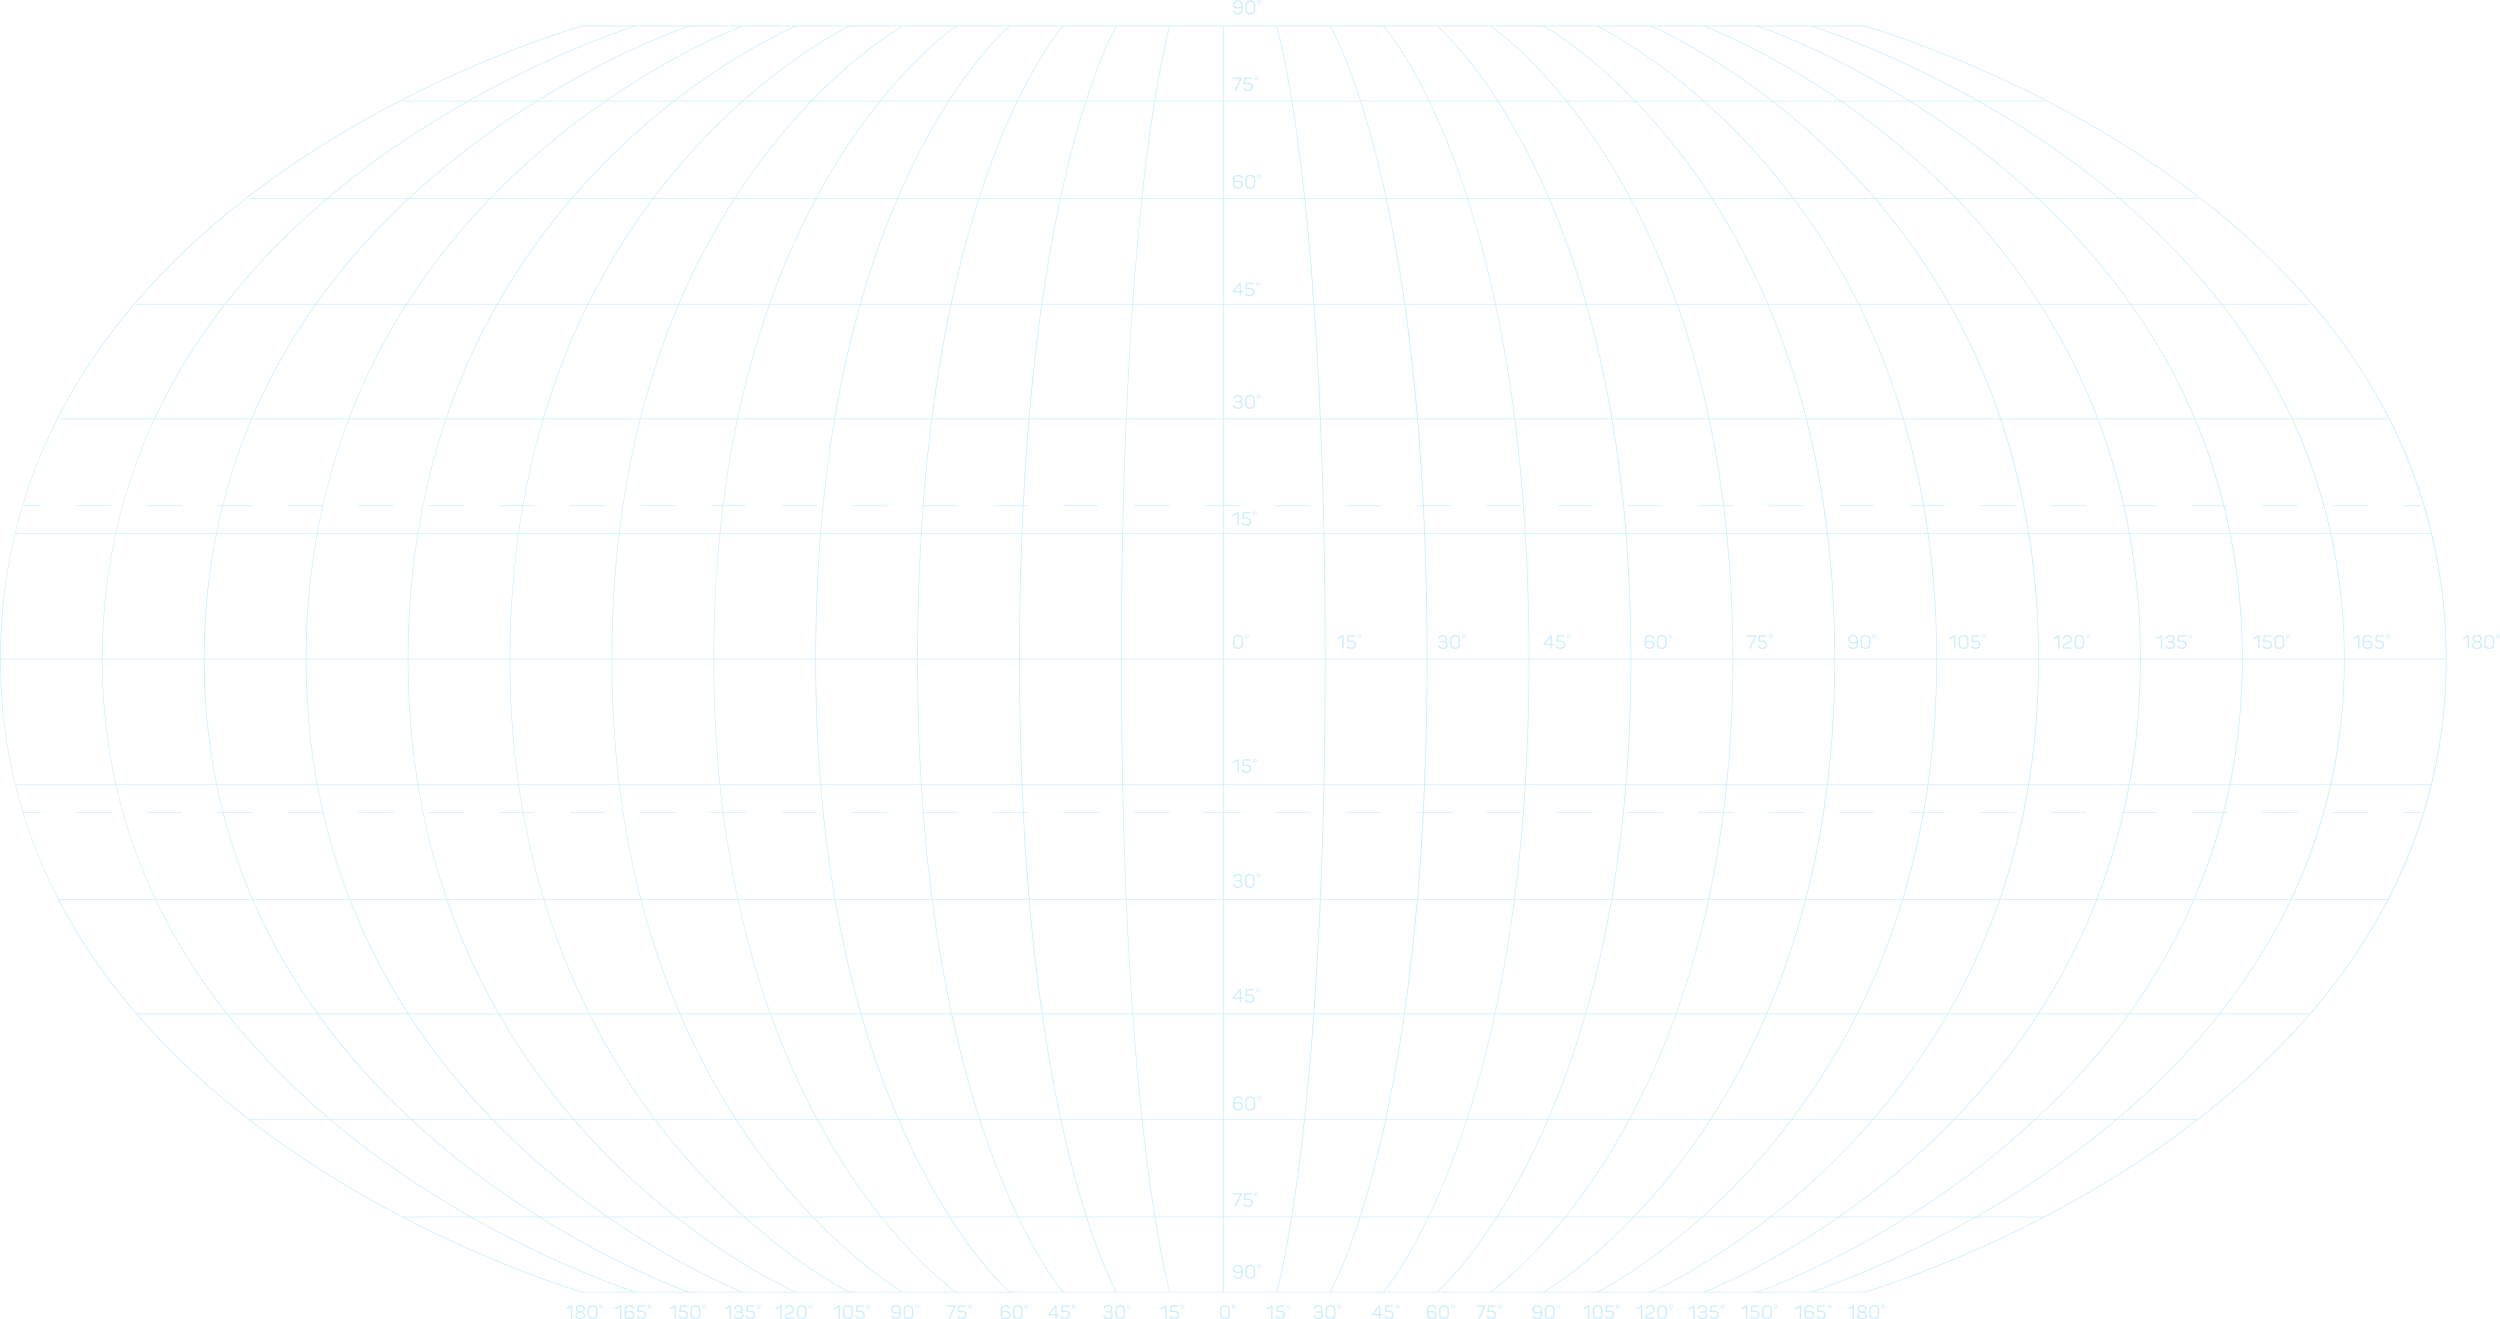 <?xml version="1.0" encoding="UTF-8"?> <svg xmlns="http://www.w3.org/2000/svg" id="_Слой_2" viewBox="0 0 843.08 444.86"> <defs> <style>.cls-1{fill:#cbedfd;}</style> </defs> <g id="_Слой_6"> <path class="cls-1" d="m196.33,435.88c-.49-.14-49.64-14.46-98.16-47.81-28.5-19.59-51.21-41.81-67.49-66.05C10.32,291.71,0,258.15,0,222.26s10.32-70.23,30.68-100.64c16.29-24.33,38.99-46.52,67.49-65.95C146.69,22.58,195.84,8.78,196.33,8.65l.07.24c-.49.14-49.61,13.92-98.09,46.99-28.47,19.42-51.15,41.58-67.42,65.89C10.56,152.13.25,185.95.25,222.26s10.31,69.35,30.64,99.61c16.27,24.21,38.95,46.42,67.42,65.98,48.48,33.33,97.6,47.64,98.09,47.78l-.07.24Z"></path> <path class="cls-1" d="m214.34,435.88c-.45-.14-45.51-14.46-89.98-47.81-26.12-19.59-46.94-41.81-61.87-66.05-18.66-30.31-28.13-63.87-28.13-99.75s9.46-70.22,28.13-100.64c14.93-24.33,35.74-46.52,61.87-65.96C168.84,22.58,213.9,8.78,214.34,8.65l.07.24c-.45.14-45.47,13.92-89.91,46.99-26.1,19.42-46.89,41.58-61.8,65.88-18.64,30.37-28.09,64.19-28.09,100.5s9.45,69.35,28.09,99.62c14.91,24.21,35.7,46.41,61.8,65.98,44.44,33.32,89.46,47.63,89.91,47.77l-.07.24Z"></path> <path class="cls-1" d="m232.35,435.87c-.41-.14-41.37-14.46-81.81-47.81-23.75-19.59-42.67-41.81-56.24-66.05-16.97-30.3-25.57-63.86-25.57-99.75s8.6-70.22,25.57-100.63c13.57-24.33,32.5-46.52,56.25-65.96C190.98,22.58,231.95,8.79,232.36,8.65l.08.24c-.41.14-41.34,13.92-81.73,46.98-23.72,19.42-42.63,41.58-56.18,65.88-16.94,30.37-25.53,64.19-25.53,100.51s8.59,69.35,25.53,99.62c13.56,24.21,32.46,46.41,56.18,65.98,40.4,33.32,81.33,47.63,81.73,47.77l-.08.24Z"></path> <path class="cls-1" d="m250.36,435.87c-.37-.14-37.24-14.46-73.63-47.81-21.38-19.59-38.41-41.81-50.62-66.05-15.27-30.3-23.01-63.86-23.01-99.74s7.74-70.22,23.01-100.63c12.21-24.33,29.25-46.52,50.62-65.96C213.13,22.58,250,8.79,250.37,8.65l.09.23c-.37.14-37.2,13.92-73.56,46.98-21.35,19.42-38.36,41.58-50.56,65.88-15.25,30.38-22.98,64.19-22.98,100.51s7.73,69.36,22.98,99.62c12.2,24.21,29.21,46.41,50.56,65.98,36.36,33.32,73.19,47.63,73.56,47.77l-.09.23Z"></path> <path class="cls-1" d="m268.37,435.87c-.33-.14-33.1-14.46-65.45-47.82-19-19.59-34.14-41.81-45-66.05-13.57-30.3-20.45-63.86-20.45-99.74s6.88-70.21,20.45-100.62c10.86-24.33,26-46.52,45-65.96,32.35-33.09,65.13-46.89,65.46-47.03l.1.23c-.33.14-33.06,13.92-65.38,46.98-18.98,19.42-34.1,41.58-44.94,65.88-13.56,30.38-20.43,64.19-20.43,100.52s6.87,69.36,20.43,99.63c10.84,24.21,25.97,46.41,44.94,65.98,32.32,33.32,65.05,47.63,65.38,47.77l-.1.23Z"></path> <path class="cls-1" d="m286.38,435.87c-.07-.04-7.29-3.61-17.9-11.26-9.8-7.06-24.58-19.13-39.37-36.56-16.63-19.59-29.87-41.81-39.37-66.05-11.87-30.3-17.9-63.85-17.9-99.73s6.02-70.21,17.9-100.62c9.5-24.33,22.75-46.52,39.37-65.96,28.31-33.1,56.99-46.9,57.28-47.03l.11.23c-.07.03-7.27,3.47-17.88,10.95-9.79,6.9-24.55,18.75-39.33,36.03-16.6,19.42-29.84,41.58-39.32,65.88-11.86,30.38-17.88,64.2-17.88,100.52s6.01,69.36,17.88,99.63c9.49,24.21,22.72,46.41,39.32,65.98,14.77,17.41,29.54,29.47,39.33,36.52,10.6,7.64,17.81,11.21,17.88,11.24l-.11.22Z"></path> <path class="cls-1" d="m304.39,435.86c-.06-.04-6.25-3.61-15.35-11.26-8.4-7.06-21.07-19.13-33.75-36.56-14.25-19.59-25.6-41.81-33.75-66.05-10.18-30.3-15.34-63.85-15.34-99.73s5.16-70.21,15.34-100.61c8.14-24.33,19.5-46.52,33.75-65.95,12.68-17.29,25.35-29.16,33.75-36.07,9.1-7.49,15.29-10.93,15.35-10.97l.12.22c-.06.03-6.23,3.47-15.32,10.95-8.39,6.9-21.04,18.75-33.71,36.03-14.23,19.42-25.57,41.58-33.71,65.88-10.17,30.38-15.32,64.2-15.32,100.52s5.15,69.37,15.32,99.64c8.13,24.21,19.47,46.41,33.71,65.98,12.66,17.41,25.32,29.47,33.71,36.52,9.09,7.64,15.26,11.21,15.32,11.24l-.12.22Z"></path> <path class="cls-1" d="m322.39,435.86c-.05-.04-5.21-3.61-12.79-11.26-7-7.06-17.56-19.13-28.13-36.56-11.87-19.59-21.34-41.81-28.12-66.05-8.48-30.3-12.78-63.85-12.78-99.72s4.3-70.2,12.78-100.61c6.79-24.33,16.25-46.52,28.12-65.95,10.57-17.29,21.13-29.16,28.13-36.07,7.59-7.49,12.74-10.93,12.79-10.97l.14.21c-.05.03-5.19,3.47-12.77,10.95-6.99,6.9-17.54,18.75-28.09,36.03-11.86,19.42-21.31,41.58-28.09,65.89-8.47,30.38-12.77,64.2-12.77,100.53s4.3,69.37,12.77,99.64c6.78,24.22,16.23,46.42,28.09,65.98,10.55,17.41,21.1,29.47,28.09,36.52,7.57,7.64,12.72,11.21,12.77,11.24l-.14.21Z"></path> <path class="cls-1" d="m340.4,435.85s-4.17-3.61-10.24-11.27c-5.6-7.06-14.05-19.13-22.5-36.56-9.5-19.59-17.07-41.81-22.5-66.05-6.78-30.29-10.22-63.84-10.22-99.71s3.44-70.2,10.22-100.6c5.43-24.33,13-46.51,22.5-65.95,8.45-17.29,16.9-29.16,22.5-36.07,6.07-7.49,10.2-10.94,10.24-10.97l.16.19s-4.16,3.47-10.21,10.95c-5.59,6.9-14.03,18.75-22.47,36.03-9.49,19.42-17.05,41.59-22.47,65.89-6.78,30.38-10.21,64.21-10.21,100.53s3.44,69.37,10.21,99.64c5.42,24.22,12.98,46.42,22.47,65.99,8.44,17.41,16.88,29.47,22.47,36.52,6.06,7.64,10.17,11.21,10.21,11.24l-.16.19Z"></path> <path class="cls-1" d="m358.4,435.84c-.12-.14-12.42-14.47-24.55-47.83-7.12-19.59-12.8-41.81-16.87-66.04-5.09-30.29-7.67-63.84-7.67-99.71s2.58-70.19,7.67-100.59c4.07-24.32,9.75-46.51,16.87-65.94,12.13-33.1,24.43-46.91,24.55-47.04l.19.17c-.12.14-12.4,13.92-24.51,46.98-7.12,19.42-12.79,41.59-16.85,65.89-5.08,30.38-7.66,64.21-7.66,100.54s2.58,69.37,7.66,99.65c4.07,24.22,9.74,46.42,16.85,65.99,12.12,33.32,24.39,47.63,24.51,47.77l-.19.16Z"></path> <path class="cls-1" d="m376.4,435.82c-.08-.14-8.28-14.47-16.37-47.82-4.75-19.58-8.53-41.8-11.25-66.03-3.39-30.29-5.11-63.83-5.11-99.7s1.72-70.19,5.11-100.59c2.71-24.32,6.5-46.5,11.25-65.94,8.09-33.09,16.29-46.9,16.37-47.04l.21.13c-.08.14-8.27,13.92-16.34,46.99-13.51,55.29-16.34,121.03-16.34,166.44s2.84,109.93,16.35,165.66c8.08,33.33,16.26,47.63,16.34,47.78l-.22.13Z"></path> <path class="cls-1" d="m394.4,435.79c-.04-.14-4.14-14.46-8.18-47.81-3.73-30.77-8.18-84.5-8.18-165.72s4.45-135.98,8.18-166.51c4.04-33.09,8.14-46.89,8.18-47.02l.24.07c-.04.14-4.13,13.92-8.17,46.99-3.73,30.52-8.17,84.18-8.17,166.46s4.44,134.91,8.17,165.68c4.04,33.33,8.13,47.64,8.17,47.78l-.24.07Z"></path> <rect class="cls-1" x="412.41" y="8.77" width=".25" height="426.99"></rect> <path class="cls-1" d="m430.67,435.79l-.24-.07c.04-.14,4.13-14.45,8.17-47.78,3.73-30.76,8.17-84.48,8.17-165.68s-4.45-135.94-8.17-166.46c-4.04-33.07-8.13-46.86-8.17-46.99l.24-.07c.04.14,4.14,13.94,8.18,47.02,3.73,30.53,8.18,84.2,8.18,166.51s-4.45,134.95-8.18,165.72c-4.04,33.35-8.14,47.67-8.18,47.81Z"></path> <path class="cls-1" d="m448.67,435.82l-.22-.13c.08-.14,8.27-14.45,16.34-47.78,13.51-55.73,16.35-120.84,16.35-165.66s-2.84-111.15-16.34-166.44c-8.08-33.07-16.26-46.85-16.34-46.99l.21-.13c.08.14,8.28,13.94,16.37,47.04,4.75,19.43,8.53,41.62,11.25,65.94,3.39,30.4,5.11,64.24,5.11,100.59s-1.72,69.41-5.11,99.7c-2.71,24.23-6.5,46.45-11.25,66.03-8.09,33.35-16.29,47.68-16.37,47.82Z"></path> <path class="cls-1" d="m466.67,435.84l-.19-.16c.12-.14,12.4-14.45,24.51-47.77,7.12-19.57,12.79-41.77,16.85-65.99,5.08-30.27,7.66-63.8,7.66-99.65s-2.58-70.17-7.66-100.55c-4.07-24.31-9.74-46.48-16.86-65.9-12.12-33.05-24.38-46.82-24.51-46.96l.19-.17c.12.14,12.42,13.94,24.55,47.04,7.12,19.43,12.8,41.62,16.87,65.94,5.09,30.4,7.67,64.25,7.67,100.59s-2.58,69.41-7.67,99.71c-4.07,24.24-9.75,46.46-16.87,66.04-12.13,33.36-24.43,47.69-24.55,47.83Z"></path> <path class="cls-1" d="m484.67,435.85l-.16-.19s4.16-3.6,10.21-11.24c5.59-7.05,14.03-19.11,22.47-36.52,9.49-19.57,17.05-41.77,22.47-65.99,6.78-30.27,10.21-63.8,10.21-99.64s-3.44-70.15-10.21-100.53c-5.42-24.3-12.98-46.47-22.47-65.89-8.44-17.27-16.88-29.13-22.47-36.03-6.06-7.48-10.17-10.91-10.21-10.95l.16-.19s4.17,3.48,10.24,10.97c5.6,6.91,14.05,18.78,22.5,36.07,9.5,19.43,17.07,41.62,22.5,65.95,6.78,30.4,10.22,64.25,10.22,100.6s-3.44,69.42-10.22,99.71c-5.43,24.24-13,46.46-22.5,66.05-8.45,17.43-16.9,29.5-22.5,36.56-6.07,7.65-10.2,11.23-10.24,11.27Z"></path> <path class="cls-1" d="m502.67,435.86l-.14-.21c.05-.04,5.19-3.6,12.77-11.24,6.99-7.05,17.54-19.11,28.09-36.52,11.86-19.57,21.31-41.77,28.09-65.98,8.47-30.27,12.77-63.8,12.77-99.64s-4.3-70.15-12.77-100.53c-6.78-24.3-16.23-46.47-28.09-65.89-10.55-17.27-21.1-29.13-28.09-36.03-7.57-7.48-12.72-10.91-12.77-10.95l.14-.21c.05.03,5.21,3.48,12.79,10.97,7,6.91,17.56,18.78,28.13,36.07,11.88,19.44,21.34,41.63,28.12,65.95,8.48,30.41,12.78,64.25,12.78,100.61s-4.3,69.42-12.78,99.72c-6.79,24.24-16.25,46.46-28.12,66.05-10.57,17.43-21.13,29.5-28.13,36.56-7.59,7.65-12.74,11.23-12.79,11.26Z"></path> <path class="cls-1" d="m520.68,435.86l-.12-.22c.06-.04,6.23-3.6,15.32-11.24,8.39-7.05,21.04-19.11,33.71-36.52,14.23-19.57,25.57-41.77,33.71-65.98,10.17-30.27,15.32-63.79,15.32-99.64s-5.16-70.15-15.32-100.53c-8.13-24.3-19.48-46.47-33.71-65.89-12.66-17.27-25.32-29.12-33.71-36.02-9.08-7.47-15.25-10.91-15.31-10.94l.12-.22c.06.03,6.25,3.48,15.35,10.97,8.4,6.91,21.07,18.78,33.75,36.07,14.25,19.44,25.6,41.63,33.75,65.95,10.18,30.41,15.34,64.26,15.34,100.61s-5.16,69.43-15.34,99.73c-8.14,24.24-19.5,46.46-33.75,66.05-12.68,17.43-25.35,29.5-33.75,36.56-9.1,7.65-15.29,11.23-15.35,11.26Z"></path> <path class="cls-1" d="m538.69,435.87l-.11-.22c.07-.04,7.27-3.6,17.88-11.24,9.79-7.05,24.55-19.11,39.33-36.52,16.61-19.57,29.84-41.77,39.32-65.98,11.86-30.27,17.88-63.79,17.88-99.63s-6.01-70.14-17.88-100.52c-9.49-24.3-22.72-46.47-39.32-65.88-14.77-17.27-29.54-29.13-39.33-36.03-10.6-7.48-17.81-10.92-17.88-10.95l.11-.23c.29.14,28.97,13.94,57.28,47.03,16.63,19.44,29.87,41.63,39.37,65.96,11.87,30.41,17.9,64.26,17.9,100.62s-6.02,69.43-17.9,99.73c-9.5,24.24-22.75,46.46-39.37,66.05-14.79,17.43-29.58,29.5-39.37,36.56-10.62,7.65-17.83,11.23-17.9,11.26Z"></path> <path class="cls-1" d="m556.7,435.87l-.1-.23c.33-.14,33.06-14.45,65.38-47.77,18.98-19.57,34.1-41.77,44.94-65.98,13.56-30.27,20.43-63.79,20.43-99.63s-6.87-70.14-20.43-100.52c-10.84-24.3-25.97-46.47-44.94-65.88-32.31-33.06-65.05-46.84-65.38-46.98l.1-.23c.33.14,33.1,13.94,65.46,47.03,19,19.44,34.14,41.63,45,65.96,13.57,30.41,20.45,64.27,20.45,100.62s-6.88,69.44-20.45,99.74c-10.86,24.24-26,46.47-45,66.05-32.35,33.35-65.13,47.68-65.45,47.82Z"></path> <path class="cls-1" d="m574.7,435.87l-.09-.23c.37-.14,37.2-14.45,73.56-47.77,21.35-19.57,38.36-41.77,50.56-65.98,15.25-30.27,22.98-63.78,22.98-99.62s-7.73-70.14-22.98-100.51c-12.2-24.3-29.21-46.47-50.56-65.88-36.36-33.06-73.19-46.85-73.56-46.98l.09-.23c.37.14,37.24,13.93,73.63,47.02,21.38,19.44,38.41,41.63,50.62,65.96,15.27,30.41,23.01,64.27,23.01,100.63s-7.74,69.44-23.01,99.74c-12.21,24.24-29.25,46.47-50.62,66.05-36.39,33.35-73.26,47.67-73.63,47.81Z"></path> <path class="cls-1" d="m592.71,435.87l-.08-.24c.41-.14,41.34-14.45,81.73-47.77,23.72-19.57,42.63-41.77,56.18-65.98,16.94-30.27,25.53-63.78,25.53-99.62s-8.59-70.14-25.54-100.51c-13.56-24.3-32.46-46.47-56.19-65.88-40.4-33.06-81.32-46.84-81.73-46.98l.08-.24c.41.14,41.37,13.93,81.81,47.02,23.75,19.44,42.67,41.63,56.25,65.96,16.97,30.41,25.57,64.27,25.57,100.63s-8.6,69.44-25.57,99.75c-13.57,24.24-32.5,46.47-56.24,66.05-40.43,33.35-81.4,47.67-81.81,47.81Z"></path> <path class="cls-1" d="m610.73,435.88l-.07-.24c.45-.14,45.47-14.45,89.91-47.77,26.1-19.57,46.89-41.77,61.8-65.98,18.64-30.26,28.09-63.78,28.09-99.62s-9.45-70.13-28.09-100.5c-14.91-24.3-35.7-46.47-61.8-65.88-44.44-33.06-89.46-46.85-89.91-46.99l.07-.24c.45.14,45.51,13.93,89.98,47.02,26.12,19.44,46.94,41.63,61.87,65.96,18.66,30.41,28.13,64.27,28.13,100.64s-9.46,69.45-28.13,99.75c-14.93,24.24-35.74,46.47-61.87,66.05-44.47,33.35-89.53,47.67-89.98,47.81Z"></path> <path class="cls-1" d="m628.74,435.88l-.07-.24c.49-.14,49.61-14.45,98.09-47.78,28.47-19.57,51.15-41.77,67.42-65.98,20.33-30.26,30.64-63.78,30.64-99.61s-10.31-70.13-30.64-100.5c-16.27-24.3-38.95-46.47-67.42-65.89-48.48-33.06-97.59-46.85-98.08-46.98l.07-.24c.49.14,49.64,13.93,98.16,47.02,28.5,19.44,51.21,41.62,67.49,65.95,20.36,30.42,30.68,64.28,30.68,100.64s-10.32,69.45-30.68,99.76c-16.29,24.24-38.99,46.46-67.49,66.05-48.52,33.35-97.67,47.67-98.16,47.81Z"></path> <rect class="cls-1" x="196.37" y="8.64" width="432.33" height=".25"></rect> <rect class="cls-1" x="196.37" y="435.63" width="432.33" height=".25"></rect> <rect class="cls-1" x="83.97" y="377.43" width="657.12" height=".25"></rect> <rect class="cls-1" x="135.72" y="410.29" width="553.63" height=".25"></rect> <rect class="cls-1" x="46.05" y="341.8" width="732.96" height=".25"></rect> <rect class="cls-1" x="19.72" y="303.16" width="785.63" height=".25"></rect> <rect class="cls-1" x="5.17" y="264.52" width="814.72" height=".25"></rect> <rect class="cls-1" x=".12" y="222.14" width="824.82" height=".25"></rect> <rect class="cls-1" x="83.97" y="66.84" width="657.12" height=".25"></rect> <rect class="cls-1" x="135.72" y="33.98" width="553.63" height=".25"></rect> <rect class="cls-1" x="46.05" y="102.48" width="732.96" height=".25"></rect> <rect class="cls-1" x="19.72" y="141.12" width="785.63" height=".25"></rect> <rect class="cls-1" x="5.17" y="179.75" width="814.72" height=".25"></rect> <path class="cls-1" d="m411.44,443.38v-1.75c0-.91.59-1.48,1.65-1.48s1.64.57,1.64,1.48v1.75c0,.91-.59,1.48-1.64,1.48s-1.65-.57-1.65-1.48Zm2.83,0v-1.75c0-.66-.42-1.05-1.18-1.05s-1.19.4-1.19,1.05v1.75c0,.66.42,1.05,1.19,1.05s1.18-.4,1.18-1.05Z"></path> <path class="cls-1" d="m415.39,440.63c0-.38.26-.63.65-.63s.63.25.63.63-.25.63-.63.63-.65-.24-.65-.63Zm1.06,0c0-.24-.16-.4-.4-.4-.26,0-.42.16-.42.4s.16.4.42.4c.24,0,.4-.16.4-.4Z"></path> <path class="cls-1" d="m428.69,444.64v-3.85l-1.35.75c-.09.05-.14.04-.19-.04l-.1-.17c-.04-.08-.03-.12.06-.17l1.56-.88c.06-.04.1-.05.18-.05h.17c.1,0,.13.03.13.13v4.28c0,.1-.03.13-.13.13h-.2c-.1,0-.13-.03-.13-.13Z"></path> <path class="cls-1" d="m430.15,443.85c-.03-.09-.01-.13.07-.16l.2-.08c.09-.03.13-.01.16.08.17.47.54.74,1.23.74s1.06-.44,1.06-1.02c0-.55-.36-.96-1.02-.96h-1.39c-.12,0-.15-.04-.13-.15l.19-1.87c.01-.15.06-.2.22-.2h2.32c.1,0,.13.03.13.13v.18c0,.1-.03.12-.13.12h-2.1l-.14,1.37h1.06c1.01,0,1.48.63,1.48,1.39s-.56,1.45-1.54,1.45c-.92,0-1.43-.36-1.66-1.01Z"></path> <path class="cls-1" d="m433.91,440.63c0-.38.26-.63.65-.63s.63.25.63.63-.25.63-.63.63-.65-.24-.65-.63Zm1.06,0c0-.24-.16-.4-.4-.4-.26,0-.42.16-.42.4s.16.4.42.4c.24,0,.4-.16.4-.4Z"></path> <path class="cls-1" d="m443,443.75c-.03-.1,0-.13.08-.17l.2-.07c.09-.03.13-.01.17.08.17.55.45.84,1.22.84s1.07-.35,1.07-.92c0-.52-.29-.85-.86-.85h-.93c-.09,0-.12-.03-.12-.12v-.17c0-.1.03-.12.12-.12h.88c.53,0,.79-.36.79-.79,0-.58-.33-.88-.97-.88-.72,0-1,.26-1.17.82-.04.09-.08.1-.17.08l-.2-.07c-.08-.03-.11-.07-.08-.16.22-.72.67-1.09,1.62-1.09s1.41.47,1.41,1.27c0,.44-.17.83-.58,1,.49.17.72.59.72,1.11,0,.81-.49,1.34-1.55,1.34-.98,0-1.44-.4-1.66-1.11Z"></path> <path class="cls-1" d="m447.06,443.38v-1.75c0-.91.59-1.48,1.65-1.48s1.64.57,1.64,1.48v1.75c0,.91-.59,1.48-1.64,1.48s-1.65-.57-1.65-1.48Zm2.83,0v-1.75c0-.66-.42-1.05-1.18-1.05s-1.19.4-1.19,1.05v1.75c0,.66.42,1.05,1.19,1.05s1.18-.4,1.18-1.05Z"></path> <path class="cls-1" d="m451.01,440.63c0-.38.26-.63.65-.63s.63.25.63.63-.25.63-.63.63-.65-.24-.65-.63Zm1.06,0c0-.24-.16-.4-.4-.4-.26,0-.42.16-.42.4s.16.4.42.4c.24,0,.4-.16.4-.4Z"></path> <path class="cls-1" d="m465.07,444.64v-1.11h-2.28c-.1,0-.13-.03-.13-.13v-.13c0-.08,0-.1.04-.15l2.29-2.85c.06-.07.09-.09.17-.09h.2c.1,0,.13.03.13.13v2.81h.59c.1,0,.13.03.13.13v.16c0,.1-.03.13-.13.13h-.59v1.11c0,.1-.03.13-.12.13h-.19c-.1,0-.13-.03-.13-.13Zm0-1.52v-2.31l-1.86,2.31h1.86Z"></path> <path class="cls-1" d="m466.84,443.85c-.03-.09-.01-.13.07-.16l.2-.08c.09-.03.13-.01.16.08.17.47.54.74,1.23.74s1.06-.44,1.06-1.02c0-.55-.36-.96-1.02-.96h-1.39c-.12,0-.15-.04-.13-.15l.19-1.87c.01-.15.06-.2.22-.2h2.32c.1,0,.13.03.13.13v.18c0,.1-.03.12-.13.12h-2.1l-.14,1.37h1.06c1.01,0,1.48.63,1.48,1.39s-.56,1.45-1.54,1.45c-.92,0-1.43-.36-1.66-1.01Z"></path> <path class="cls-1" d="m470.6,440.63c0-.38.26-.63.65-.63s.63.25.63.63-.25.63-.63.63-.65-.24-.65-.63Zm1.06,0c0-.24-.16-.4-.4-.4-.26,0-.42.16-.42.4s.16.4.42.4c.24,0,.4-.16.4-.4Z"></path> <path class="cls-1" d="m481.18,443.25v-1.5c0-1.04.58-1.61,1.65-1.61.84,0,1.34.35,1.59.98.03.09,0,.12-.08.16l-.19.07c-.09.03-.12.01-.16-.08-.19-.45-.54-.7-1.15-.7-.77,0-1.19.4-1.19,1.18v.54c.15-.06.6-.2,1.25-.2,1.09,0,1.59.45,1.59,1.38,0,.87-.62,1.39-1.65,1.39-1.08,0-1.65-.61-1.65-1.61Zm2.84.22c0-.64-.35-.95-1.16-.95-.68,0-1.12.17-1.22.22v.51c0,.75.41,1.18,1.19,1.18s1.19-.34,1.19-.96Z"></path> <path class="cls-1" d="m485.32,443.38v-1.75c0-.91.59-1.48,1.65-1.48s1.64.57,1.64,1.48v1.75c0,.91-.59,1.48-1.64,1.48s-1.65-.57-1.65-1.48Zm2.83,0v-1.75c0-.66-.42-1.05-1.18-1.05s-1.19.4-1.19,1.05v1.75c0,.66.42,1.05,1.19,1.05s1.18-.4,1.18-1.05Z"></path> <path class="cls-1" d="m489.27,440.63c0-.38.26-.63.65-.63s.63.25.63.63-.25.63-.63.63-.65-.24-.65-.63Zm1.06,0c0-.24-.16-.4-.4-.4-.26,0-.42.16-.42.4s.16.4.42.4c.24,0,.4-.16.4-.4Z"></path> <path class="cls-1" d="m498.51,444.64l1.82-3.98h-2.41c-.1,0-.13-.03-.13-.12v-.18c0-.1.03-.13.13-.13h2.82c.09,0,.12.03.12.13v.13c0,.07,0,.1-.04.17l-1.82,4c-.04.1-.08.11-.23.11h-.2c-.09,0-.1-.05-.06-.13Z"></path> <path class="cls-1" d="m501.38,443.85c-.03-.09-.01-.13.07-.16l.2-.08c.09-.03.13-.01.16.08.17.47.54.74,1.23.74s1.06-.44,1.06-1.02c0-.55-.36-.96-1.02-.96h-1.39c-.12,0-.15-.04-.13-.15l.19-1.87c.01-.15.06-.2.22-.2h2.32c.1,0,.13.03.13.13v.18c0,.1-.03.12-.13.12h-2.1l-.14,1.37h1.06c1.01,0,1.48.63,1.48,1.39s-.56,1.45-1.54,1.45c-.92,0-1.43-.36-1.66-1.01Z"></path> <path class="cls-1" d="m505.15,440.63c0-.38.26-.63.65-.63s.63.25.63.63-.25.63-.63.63-.65-.24-.65-.63Zm1.06,0c0-.24-.16-.4-.4-.4-.26,0-.42.16-.42.4s.16.4.42.4c.24,0,.4-.16.4-.4Z"></path> <path class="cls-1" d="m516.81,443.88c-.03-.09,0-.12.08-.16l.19-.07c.09-.03.12-.01.16.08.19.45.54.7,1.15.7.77,0,1.19-.4,1.19-1.18v-.54c-.16.06-.6.21-1.25.21-1.08,0-1.59-.45-1.59-1.38,0-.87.61-1.39,1.65-1.39s1.65.61,1.65,1.61v1.5c0,1.04-.58,1.61-1.65,1.61-.84,0-1.34-.35-1.59-.98Zm2.77-1.62v-.51c0-.75-.41-1.18-1.19-1.18s-1.19.34-1.19.96.35.95,1.16.95c.68,0,1.12-.17,1.22-.22Z"></path> <path class="cls-1" d="m520.95,443.38v-1.75c0-.91.59-1.48,1.65-1.48s1.64.57,1.64,1.48v1.75c0,.91-.59,1.48-1.64,1.48s-1.65-.57-1.65-1.48Zm2.83,0v-1.75c0-.66-.42-1.05-1.18-1.05s-1.19.4-1.19,1.05v1.75c0,.66.42,1.05,1.19,1.05s1.18-.4,1.18-1.05Z"></path> <path class="cls-1" d="m524.9,440.63c0-.38.26-.63.65-.63s.63.25.63.63-.25.63-.63.63-.65-.24-.65-.63Zm1.06,0c0-.24-.16-.4-.4-.4-.26,0-.42.16-.42.4s.16.4.42.4c.24,0,.4-.16.4-.4Z"></path> <path class="cls-1" d="m415.86,430.27c-.03-.09,0-.12.08-.16l.19-.07c.09-.03.12-.01.16.08.19.45.54.7,1.15.7.77,0,1.19-.4,1.19-1.18v-.54c-.16.06-.6.21-1.25.21-1.08,0-1.59-.45-1.59-1.38,0-.87.61-1.39,1.65-1.39s1.65.61,1.65,1.61v1.5c0,1.04-.58,1.61-1.65,1.61-.84,0-1.34-.35-1.59-.98Zm2.77-1.62v-.51c0-.75-.41-1.18-1.19-1.18s-1.19.34-1.19.96.35.95,1.16.95c.68,0,1.12-.17,1.22-.22Z"></path> <path class="cls-1" d="m420,429.76v-1.75c0-.91.59-1.48,1.65-1.48s1.64.57,1.64,1.48v1.75c0,.91-.59,1.48-1.64,1.48s-1.65-.57-1.65-1.48Zm2.83,0v-1.75c0-.66-.42-1.05-1.18-1.05s-1.19.4-1.19,1.05v1.75c0,.66.42,1.05,1.19,1.05s1.18-.4,1.18-1.05Z"></path> <path class="cls-1" d="m423.95,427.02c0-.38.26-.63.65-.63s.63.25.63.63-.25.63-.63.63-.65-.24-.65-.63Zm1.06,0c0-.24-.16-.4-.4-.4-.26,0-.42.16-.42.4s.16.4.42.4c.24,0,.4-.16.4-.4Z"></path> <path class="cls-1" d="m416.37,406.78l1.82-3.98h-2.41c-.1,0-.13-.03-.13-.12v-.18c0-.1.03-.13.13-.13h2.82c.09,0,.12.03.12.13v.13c0,.07,0,.1-.04.17l-1.82,4c-.04.1-.08.11-.23.11h-.2c-.09,0-.1-.05-.06-.13Z"></path> <path class="cls-1" d="m419.24,406c-.03-.09-.01-.13.07-.16l.2-.08c.09-.03.13-.01.16.08.17.47.54.74,1.23.74s1.06-.44,1.06-1.02c0-.55-.36-.96-1.02-.96h-1.39c-.12,0-.15-.04-.13-.15l.19-1.87c.01-.15.06-.2.22-.2h2.32c.1,0,.13.03.13.13v.18c0,.1-.03.12-.13.12h-2.1l-.14,1.37h1.06c1.01,0,1.48.63,1.48,1.39s-.56,1.45-1.54,1.45c-.92,0-1.43-.36-1.66-1.01Z"></path> <path class="cls-1" d="m423.01,402.77c0-.38.26-.63.65-.63s.63.25.63.63-.25.63-.63.63-.65-.24-.65-.63Zm1.06,0c0-.24-.16-.4-.4-.4-.26,0-.42.16-.42.4s.16.4.42.4c.24,0,.4-.16.4-.4Z"></path> <path class="cls-1" d="m416.37,30.53l1.82-3.98h-2.41c-.1,0-.13-.03-.13-.12v-.18c0-.1.03-.13.13-.13h2.82c.09,0,.12.03.12.13v.13c0,.07,0,.1-.04.17l-1.82,4c-.04.1-.08.11-.23.11h-.2c-.09,0-.1-.05-.06-.13Z"></path> <path class="cls-1" d="m419.24,29.75c-.03-.09-.01-.13.07-.16l.2-.08c.09-.03.13-.01.16.08.17.47.54.74,1.23.74s1.06-.44,1.06-1.02c0-.55-.36-.96-1.02-.96h-1.39c-.12,0-.15-.04-.13-.15l.19-1.87c.01-.15.06-.2.22-.2h2.32c.1,0,.13.03.13.13v.18c0,.1-.03.12-.13.12h-2.1l-.14,1.37h1.06c1.01,0,1.48.63,1.48,1.39s-.56,1.45-1.54,1.45c-.92,0-1.43-.36-1.66-1.01Z"></path> <path class="cls-1" d="m423.01,26.53c0-.38.26-.63.65-.63s.63.25.63.63-.25.63-.63.63-.65-.24-.65-.63Zm1.06,0c0-.24-.16-.4-.4-.4-.26,0-.42.16-.42.4s.16.4.42.4c.24,0,.4-.16.4-.4Z"></path> <path class="cls-1" d="m415.86,3.87c-.03-.09,0-.12.08-.16l.19-.07c.09-.03.12-.01.16.08.19.45.54.7,1.15.7.77,0,1.19-.4,1.19-1.18v-.54c-.16.06-.6.21-1.25.21-1.08,0-1.59-.45-1.59-1.38,0-.87.61-1.39,1.65-1.39s1.65.61,1.65,1.61v1.5c0,1.04-.58,1.61-1.65,1.61-.84,0-1.34-.35-1.59-.98Zm2.77-1.62v-.51c0-.75-.41-1.18-1.19-1.18s-1.19.34-1.19.96.35.95,1.16.95c.68,0,1.12-.17,1.22-.22Z"></path> <path class="cls-1" d="m420,3.37v-1.75c0-.91.59-1.48,1.65-1.48s1.64.57,1.64,1.48v1.75c0,.91-.59,1.48-1.64,1.48s-1.65-.57-1.65-1.48Zm2.83,0v-1.75c0-.66-.42-1.05-1.18-1.05s-1.19.4-1.19,1.05v1.75c0,.66.42,1.05,1.19,1.05s1.18-.4,1.18-1.05Z"></path> <path class="cls-1" d="m423.95.63c0-.38.26-.63.65-.63s.63.25.63.63-.25.63-.63.63-.65-.24-.65-.63Zm1.06,0c0-.24-.16-.4-.4-.4-.26,0-.42.16-.42.4s.16.4.42.4c.24,0,.4-.16.4-.4Z"></path> <path class="cls-1" d="m415.85,372.86v-1.5c0-1.04.58-1.61,1.65-1.61.84,0,1.34.35,1.59.98.03.09,0,.12-.08.16l-.19.07c-.09.03-.12.01-.16-.08-.19-.45-.54-.7-1.15-.7-.77,0-1.19.4-1.19,1.18v.54c.15-.06.6-.2,1.25-.2,1.09,0,1.59.45,1.59,1.38,0,.87-.62,1.39-1.65,1.39-1.08,0-1.65-.61-1.65-1.61Zm2.84.22c0-.64-.35-.95-1.16-.95-.68,0-1.12.17-1.22.22v.51c0,.75.41,1.18,1.19,1.18s1.19-.34,1.19-.96Z"></path> <path class="cls-1" d="m420,372.99v-1.75c0-.91.59-1.48,1.65-1.48s1.64.57,1.64,1.48v1.75c0,.91-.59,1.48-1.64,1.48s-1.65-.57-1.65-1.48Zm2.83,0v-1.75c0-.66-.42-1.05-1.18-1.05s-1.19.4-1.19,1.05v1.75c0,.66.42,1.05,1.19,1.05s1.18-.4,1.18-1.05Z"></path> <path class="cls-1" d="m423.95,370.25c0-.38.26-.63.65-.63s.63.25.63.63-.25.63-.63.63-.65-.24-.65-.63Zm1.06,0c0-.24-.16-.4-.4-.4-.26,0-.42.16-.42.4s.16.4.42.4c.24,0,.4-.16.4-.4Z"></path> <path class="cls-1" d="m415.85,62.07v-1.5c0-1.04.58-1.61,1.65-1.61.84,0,1.34.35,1.59.98.03.09,0,.12-.08.16l-.19.07c-.09.03-.12.01-.16-.08-.19-.45-.54-.7-1.15-.7-.77,0-1.19.4-1.19,1.18v.54c.15-.06.6-.2,1.25-.2,1.09,0,1.59.45,1.59,1.38,0,.87-.62,1.39-1.65,1.39-1.08,0-1.65-.61-1.65-1.61Zm2.84.22c0-.64-.35-.95-1.16-.95-.68,0-1.12.17-1.22.22v.51c0,.75.41,1.18,1.19,1.18s1.19-.34,1.19-.96Z"></path> <path class="cls-1" d="m420,62.2v-1.75c0-.91.59-1.48,1.65-1.48s1.64.57,1.64,1.48v1.75c0,.91-.59,1.48-1.64,1.48s-1.65-.57-1.65-1.48Zm2.83,0v-1.75c0-.66-.42-1.05-1.18-1.05s-1.19.4-1.19,1.05v1.75c0,.66.42,1.05,1.19,1.05s1.18-.4,1.18-1.05Z"></path> <path class="cls-1" d="m423.95,59.45c0-.38.26-.63.65-.63s.63.25.63.63-.25.63-.63.63-.65-.24-.65-.63Zm1.06,0c0-.24-.16-.4-.4-.4-.26,0-.42.16-.42.4s.16.4.42.4c.24,0,.4-.16.4-.4Z"></path> <path class="cls-1" d="m418.05,337.96v-1.11h-2.28c-.1,0-.13-.03-.13-.13v-.13c0-.08,0-.1.04-.15l2.29-2.85c.06-.07.09-.09.17-.09h.2c.1,0,.13.03.13.13v2.81h.59c.1,0,.13.03.13.13v.16c0,.1-.03.13-.13.13h-.59v1.11c0,.1-.03.13-.12.13h-.19c-.1,0-.13-.03-.13-.13Zm0-1.52v-2.31l-1.86,2.31h1.86Z"></path> <path class="cls-1" d="m419.82,337.18c-.03-.09-.01-.13.07-.16l.2-.08c.09-.03.13-.01.16.08.17.47.54.74,1.23.74s1.06-.44,1.06-1.02c0-.55-.36-.96-1.02-.96h-1.39c-.12,0-.15-.04-.13-.15l.19-1.87c.01-.15.06-.2.22-.2h2.32c.1,0,.13.03.13.13v.18c0,.1-.03.12-.13.12h-2.1l-.14,1.37h1.06c1.01,0,1.48.63,1.48,1.39s-.56,1.45-1.54,1.45c-.92,0-1.43-.36-1.66-1.01Z"></path> <path class="cls-1" d="m423.59,333.95c0-.38.26-.63.65-.63s.63.25.63.63-.25.63-.63.63-.65-.24-.65-.63Zm1.06,0c0-.24-.16-.4-.4-.4-.26,0-.42.16-.42.4s.16.4.42.4c.24,0,.4-.16.4-.4Z"></path> <path class="cls-1" d="m418.05,99.69v-1.11h-2.28c-.1,0-.13-.03-.13-.13v-.13c0-.08,0-.1.04-.15l2.29-2.85c.06-.07.09-.09.17-.09h.2c.1,0,.13.03.13.13v2.81h.59c.1,0,.13.03.13.13v.16c0,.1-.03.13-.13.13h-.59v1.11c0,.1-.03.13-.12.13h-.19c-.1,0-.13-.03-.13-.13Zm0-1.52v-2.31l-1.86,2.31h1.86Z"></path> <path class="cls-1" d="m419.82,98.9c-.03-.09-.01-.13.07-.16l.2-.08c.09-.03.13-.01.16.08.17.47.54.74,1.23.74s1.06-.44,1.06-1.02c0-.55-.36-.96-1.02-.96h-1.39c-.12,0-.15-.04-.13-.15l.19-1.87c.01-.15.06-.2.22-.2h2.32c.1,0,.13.03.13.13v.18c0,.1-.03.12-.13.12h-2.1l-.14,1.37h1.06c1.01,0,1.48.63,1.48,1.39s-.56,1.45-1.54,1.45c-.92,0-1.43-.36-1.66-1.01Z"></path> <path class="cls-1" d="m423.59,95.68c0-.38.26-.63.65-.63s.63.25.63.63-.25.63-.63.63-.65-.24-.65-.63Zm1.06,0c0-.24-.16-.4-.4-.4-.26,0-.42.16-.42.4s.16.4.42.4c.24,0,.4-.16.4-.4Z"></path> <path class="cls-1" d="m415.8,298.31c-.03-.1,0-.13.08-.17l.2-.07c.09-.03.13-.01.17.08.17.55.45.84,1.22.84s1.07-.35,1.07-.92c0-.52-.29-.85-.86-.85h-.93c-.09,0-.12-.03-.12-.12v-.17c0-.1.03-.12.12-.12h.88c.53,0,.79-.36.79-.79,0-.58-.33-.88-.97-.88-.72,0-1,.26-1.17.82-.04.09-.08.1-.17.08l-.2-.07c-.08-.03-.11-.07-.08-.16.22-.72.67-1.09,1.62-1.09s1.41.47,1.41,1.27c0,.44-.17.83-.58,1,.49.17.72.59.72,1.11,0,.81-.49,1.34-1.55,1.34-.98,0-1.44-.4-1.66-1.11Z"></path> <path class="cls-1" d="m419.86,297.94v-1.75c0-.91.59-1.48,1.65-1.48s1.64.57,1.64,1.48v1.75c0,.91-.59,1.48-1.64,1.48s-1.65-.57-1.65-1.48Zm2.83,0v-1.75c0-.66-.42-1.05-1.18-1.05s-1.19.4-1.19,1.05v1.75c0,.66.42,1.05,1.19,1.05s1.18-.4,1.18-1.05Z"></path> <path class="cls-1" d="m423.81,295.2c0-.38.26-.63.65-.63s.63.25.63.63-.25.63-.63.63-.65-.24-.65-.63Zm1.06,0c0-.24-.16-.4-.4-.4-.26,0-.42.16-.42.4s.16.4.42.4c.24,0,.4-.16.4-.4Z"></path> <path class="cls-1" d="m415.8,136.79c-.03-.1,0-.13.08-.17l.2-.07c.09-.03.13-.01.17.08.17.55.45.84,1.22.84s1.07-.35,1.07-.92c0-.52-.29-.85-.86-.85h-.93c-.09,0-.12-.03-.12-.12v-.17c0-.1.03-.12.12-.12h.88c.53,0,.79-.36.79-.79,0-.58-.33-.88-.97-.88-.72,0-1,.26-1.17.82-.04.09-.08.1-.17.08l-.2-.07c-.08-.03-.11-.07-.08-.16.22-.72.67-1.09,1.62-1.09s1.41.47,1.41,1.27c0,.44-.17.83-.58,1,.49.17.72.59.72,1.11,0,.81-.49,1.34-1.55,1.34-.98,0-1.44-.4-1.66-1.11Z"></path> <path class="cls-1" d="m419.86,136.42v-1.75c0-.91.59-1.48,1.65-1.48s1.64.57,1.64,1.48v1.75c0,.91-.59,1.48-1.64,1.48s-1.65-.57-1.65-1.48Zm2.83,0v-1.75c0-.66-.42-1.05-1.18-1.05s-1.19.4-1.19,1.05v1.75c0,.66.42,1.05,1.19,1.05s1.18-.4,1.18-1.05Z"></path> <path class="cls-1" d="m423.81,133.68c0-.38.26-.63.65-.63s.63.25.63.63-.25.63-.63.63-.65-.24-.65-.63Zm1.06,0c0-.24-.16-.4-.4-.4-.26,0-.42.16-.42.4s.16.4.42.4c.24,0,.4-.16.4-.4Z"></path> <path class="cls-1" d="m417.3,260.45v-3.85l-1.35.75c-.09.05-.14.04-.19-.04l-.1-.17c-.04-.08-.03-.12.06-.17l1.56-.88c.06-.04.1-.05.18-.05h.17c.1,0,.13.03.13.13v4.28c0,.1-.03.13-.13.13h-.2c-.1,0-.13-.03-.13-.13Z"></path> <path class="cls-1" d="m418.76,259.67c-.03-.09-.01-.13.07-.16l.2-.08c.09-.03.13-.01.16.08.17.47.54.74,1.23.74s1.06-.44,1.06-1.02c0-.55-.36-.96-1.02-.96h-1.39c-.12,0-.15-.04-.13-.15l.19-1.87c.01-.15.06-.2.22-.2h2.32c.1,0,.13.03.13.13v.18c0,.1-.03.12-.13.12h-2.1l-.14,1.37h1.06c1.01,0,1.48.63,1.48,1.39s-.56,1.45-1.54,1.45c-.92,0-1.43-.36-1.66-1.01Z"></path> <path class="cls-1" d="m422.52,256.44c0-.38.26-.63.65-.63s.63.25.63.63-.25.63-.63.63-.65-.24-.65-.63Zm1.06,0c0-.24-.16-.4-.4-.4-.26,0-.42.16-.42.4s.16.4.42.4c.24,0,.4-.16.4-.4Z"></path> <path class="cls-1" d="m417.3,177.1v-3.85l-1.35.75c-.09.05-.14.04-.19-.04l-.1-.17c-.04-.08-.03-.12.06-.17l1.56-.88c.06-.04.1-.05.18-.05h.17c.1,0,.13.03.13.13v4.28c0,.1-.03.13-.13.13h-.2c-.1,0-.13-.03-.13-.13Z"></path> <path class="cls-1" d="m418.76,176.32c-.03-.09-.01-.13.07-.16l.2-.08c.09-.03.13-.01.16.08.17.47.54.74,1.23.74s1.06-.44,1.06-1.02c0-.55-.36-.96-1.02-.96h-1.39c-.12,0-.15-.04-.13-.15l.19-1.87c.01-.15.06-.2.22-.2h2.32c.1,0,.13.03.13.13v.18c0,.1-.03.12-.13.12h-2.1l-.14,1.37h1.06c1.01,0,1.48.63,1.48,1.39s-.56,1.45-1.54,1.45c-.92,0-1.43-.36-1.66-1.01Z"></path> <path class="cls-1" d="m422.52,173.09c0-.38.26-.63.65-.63s.63.25.63.63-.25.63-.63.63-.65-.24-.65-.63Zm1.06,0c0-.24-.16-.4-.4-.4-.26,0-.42.16-.42.4s.16.4.42.4c.24,0,.4-.16.4-.4Z"></path> <path class="cls-1" d="m415.86,217.36v-1.75c0-.91.59-1.48,1.65-1.48s1.64.57,1.64,1.48v1.75c0,.91-.59,1.48-1.64,1.48s-1.65-.57-1.65-1.48Zm2.83,0v-1.75c0-.66-.42-1.05-1.18-1.05s-1.19.4-1.19,1.05v1.75c0,.66.42,1.05,1.19,1.05s1.18-.4,1.18-1.05Z"></path> <path class="cls-1" d="m419.81,214.62c0-.38.26-.63.65-.63s.63.25.63.63-.25.63-.63.63-.65-.24-.65-.63Zm1.06,0c0-.24-.16-.4-.4-.4-.26,0-.42.16-.42.4s.16.4.42.4c.24,0,.4-.16.4-.4Z"></path> <path class="cls-1" d="m535.56,444.64v-3.85l-1.35.75c-.09.05-.14.04-.19-.04l-.1-.17c-.04-.08-.03-.12.06-.17l1.56-.88c.06-.04.1-.05.18-.05h.17c.1,0,.13.03.13.13v4.28c0,.1-.03.13-.13.13h-.2c-.1,0-.13-.03-.13-.13Z"></path> <path class="cls-1" d="m537.12,443.38v-1.75c0-.91.59-1.48,1.65-1.48s1.64.57,1.64,1.48v1.75c0,.91-.59,1.48-1.64,1.48s-1.65-.57-1.65-1.48Zm2.83,0v-1.75c0-.66-.42-1.05-1.18-1.05s-1.19.4-1.19,1.05v1.75c0,.66.42,1.05,1.19,1.05s1.18-.4,1.18-1.05Z"></path> <path class="cls-1" d="m541.21,443.85c-.03-.09-.01-.13.07-.16l.2-.08c.09-.03.13-.01.16.08.17.47.54.74,1.23.74s1.06-.44,1.06-1.02c0-.55-.36-.96-1.02-.96h-1.39c-.12,0-.15-.04-.13-.15l.19-1.87c.01-.15.06-.2.22-.2h2.32c.1,0,.13.03.13.13v.18c0,.1-.03.12-.13.12h-2.1l-.14,1.37h1.06c1.01,0,1.48.63,1.48,1.39s-.56,1.45-1.54,1.45c-.92,0-1.43-.36-1.66-1.01Z"></path> <path class="cls-1" d="m544.98,440.63c0-.38.26-.63.65-.63s.63.25.63.63-.25.63-.63.63-.65-.24-.65-.63Zm1.06,0c0-.24-.16-.4-.4-.4-.26,0-.42.16-.42.4s.16.4.42.4c.24,0,.4-.16.4-.4Z"></path> <path class="cls-1" d="m553.37,444.64v-3.85l-1.35.75c-.09.05-.14.04-.19-.04l-.1-.17c-.04-.08-.03-.12.06-.17l1.56-.88c.06-.04.1-.05.18-.05h.17c.1,0,.13.03.13.13v4.28c0,.1-.03.13-.13.13h-.2c-.1,0-.13-.03-.13-.13Z"></path> <path class="cls-1" d="m554.88,444.64v-.47c0-.86.66-1.14,1.33-1.4.67-.25,1.32-.47,1.32-1.25,0-.53-.4-.96-.99-.96s-.97.26-1.2.77c-.04.09-.08.11-.16.08l-.2-.08c-.08-.03-.11-.07-.08-.16.29-.66.78-1.04,1.65-1.04s1.46.63,1.46,1.37c0,.97-.64,1.29-1.67,1.69-.48.18-.98.36-.98.89v.25h2.48c.1,0,.13.03.13.12v.18c0,.1-.03.13-.13.13h-2.84c-.09,0-.13-.03-.13-.13Z"></path> <path class="cls-1" d="m558.87,443.38v-1.75c0-.91.59-1.48,1.65-1.48s1.64.57,1.64,1.48v1.75c0,.91-.59,1.48-1.64,1.48s-1.65-.57-1.65-1.48Zm2.83,0v-1.75c0-.66-.42-1.05-1.18-1.05s-1.19.4-1.19,1.05v1.75c0,.66.42,1.05,1.19,1.05s1.18-.4,1.18-1.05Z"></path> <path class="cls-1" d="m562.82,440.63c0-.38.26-.63.65-.63s.63.25.63.63-.25.63-.63.63-.65-.24-.65-.63Zm1.06,0c0-.24-.16-.4-.4-.4-.26,0-.42.16-.42.4s.16.4.42.4c.24,0,.4-.16.4-.4Z"></path> <path class="cls-1" d="m571.04,444.64v-3.85l-1.35.75c-.09.05-.14.04-.19-.04l-.1-.17c-.04-.08-.03-.12.06-.17l1.56-.88c.06-.04.1-.05.18-.05h.17c.1,0,.13.03.13.13v4.28c0,.1-.03.13-.13.13h-.2c-.1,0-.13-.03-.13-.13Z"></path> <path class="cls-1" d="m572.54,443.75c-.03-.1,0-.13.08-.17l.2-.07c.09-.03.13-.01.17.08.17.55.45.84,1.22.84s1.07-.35,1.07-.92c0-.52-.29-.85-.86-.85h-.93c-.09,0-.12-.03-.12-.12v-.17c0-.1.03-.12.12-.12h.88c.53,0,.79-.36.79-.79,0-.58-.33-.88-.97-.88-.72,0-1,.26-1.17.82-.04.09-.08.1-.17.08l-.2-.07c-.08-.03-.11-.07-.08-.16.22-.72.67-1.09,1.62-1.09s1.41.47,1.41,1.27c0,.44-.17.83-.58,1,.49.17.72.59.72,1.11,0,.81-.49,1.34-1.55,1.34-.98,0-1.44-.4-1.66-1.11Z"></path> <path class="cls-1" d="m576.5,443.85c-.03-.09-.01-.13.07-.16l.2-.08c.09-.03.13-.01.16.08.17.47.54.74,1.23.74s1.06-.44,1.06-1.02c0-.55-.36-.96-1.02-.96h-1.39c-.12,0-.15-.04-.13-.15l.19-1.87c.01-.15.06-.2.22-.2h2.32c.1,0,.13.03.13.13v.18c0,.1-.03.12-.13.12h-2.1l-.14,1.37h1.06c1.01,0,1.48.63,1.48,1.39s-.56,1.45-1.54,1.45c-.92,0-1.43-.36-1.66-1.01Z"></path> <path class="cls-1" d="m580.26,440.63c0-.38.26-.63.65-.63s.63.25.63.63-.25.63-.63.63-.65-.24-.65-.63Zm1.06,0c0-.24-.16-.4-.4-.4-.26,0-.42.16-.42.4s.16.4.42.4c.24,0,.4-.16.4-.4Z"></path> <path class="cls-1" d="m588.75,444.64v-3.85l-1.35.75c-.09.05-.14.04-.19-.04l-.1-.17c-.04-.08-.03-.12.06-.17l1.56-.88c.06-.04.1-.05.18-.05h.17c.1,0,.13.03.13.13v4.28c0,.1-.03.13-.13.13h-.2c-.1,0-.13-.03-.13-.13Z"></path> <path class="cls-1" d="m590.21,443.85c-.03-.09-.01-.13.07-.16l.2-.08c.09-.03.13-.01.16.08.17.47.54.74,1.23.74s1.06-.44,1.06-1.02c0-.55-.36-.96-1.02-.96h-1.39c-.12,0-.15-.04-.13-.15l.19-1.87c.01-.15.06-.2.22-.2h2.32c.1,0,.13.03.13.13v.18c0,.1-.03.12-.13.12h-2.1l-.14,1.37h1.06c1.01,0,1.48.63,1.48,1.39s-.56,1.45-1.54,1.45c-.92,0-1.43-.36-1.66-1.01Z"></path> <path class="cls-1" d="m594.22,443.38v-1.75c0-.91.59-1.48,1.65-1.48s1.64.57,1.64,1.48v1.75c0,.91-.59,1.48-1.64,1.48s-1.65-.57-1.65-1.48Zm2.83,0v-1.75c0-.66-.42-1.05-1.18-1.05s-1.19.4-1.19,1.05v1.75c0,.66.42,1.05,1.19,1.05s1.18-.4,1.18-1.05Z"></path> <path class="cls-1" d="m598.17,440.63c0-.38.26-.63.65-.63s.63.25.63.63-.25.63-.63.63-.65-.24-.65-.63Zm1.06,0c0-.24-.16-.4-.4-.4-.26,0-.42.16-.42.4s.16.4.42.4c.24,0,.4-.16.4-.4Z"></path> <path class="cls-1" d="m606.95,444.64v-3.85l-1.35.75c-.09.05-.14.04-.19-.04l-.1-.17c-.04-.08-.03-.12.06-.17l1.56-.88c.06-.04.1-.05.18-.05h.17c.1,0,.13.03.13.13v4.28c0,.1-.03.13-.13.13h-.2c-.1,0-.13-.03-.13-.13Z"></path> <path class="cls-1" d="m608.5,443.25v-1.5c0-1.04.58-1.61,1.65-1.61.84,0,1.34.35,1.59.98.03.09,0,.12-.08.16l-.19.07c-.09.03-.12.01-.16-.08-.19-.45-.54-.7-1.15-.7-.77,0-1.19.4-1.19,1.18v.54c.15-.06.6-.2,1.25-.2,1.09,0,1.59.45,1.59,1.38,0,.87-.62,1.39-1.65,1.39-1.08,0-1.65-.61-1.65-1.61Zm2.84.22c0-.64-.35-.95-1.16-.95-.68,0-1.12.17-1.22.22v.51c0,.75.41,1.18,1.19,1.18s1.19-.34,1.19-.96Z"></path> <path class="cls-1" d="m612.55,443.85c-.03-.09-.01-.13.07-.16l.2-.08c.09-.03.13-.01.16.08.17.47.54.74,1.23.74s1.06-.44,1.06-1.02c0-.55-.36-.96-1.02-.96h-1.39c-.12,0-.15-.04-.13-.15l.19-1.87c.01-.15.06-.2.22-.2h2.32c.1,0,.13.03.13.13v.18c0,.1-.03.12-.13.12h-2.1l-.14,1.37h1.06c1.01,0,1.48.63,1.48,1.39s-.56,1.45-1.54,1.45c-.92,0-1.43-.36-1.66-1.01Z"></path> <path class="cls-1" d="m616.31,440.63c0-.38.26-.63.65-.63s.63.25.63.63-.25.63-.63.63-.65-.24-.65-.63Zm1.06,0c0-.24-.16-.4-.4-.4-.26,0-.42.16-.42.4s.16.4.42.4c.24,0,.4-.16.4-.4Z"></path> <path class="cls-1" d="m624.76,444.64v-3.85l-1.35.75c-.09.05-.14.04-.19-.04l-.1-.17c-.04-.08-.03-.12.06-.17l1.56-.88c.06-.04.1-.05.18-.05h.17c.1,0,.13.03.13.13v4.28c0,.1-.03.13-.13.13h-.2c-.1,0-.13-.03-.13-.13Z"></path> <path class="cls-1" d="m626.25,443.69c0-.79.68-1.1,1.04-1.23-.49-.2-.9-.49-.9-1.13,0-.77.58-1.19,1.52-1.19,1.01,0,1.53.4,1.53,1.16s-.58,1.02-.9,1.14c.55.19,1.03.47,1.03,1.18s-.47,1.24-1.67,1.24-1.66-.45-1.66-1.17Zm2.84-.06c0-.69-.63-.8-1.36-1-.19.05-1.01.25-1.01,1.02,0,.5.32.81,1.19.81s1.18-.33,1.18-.83Zm-.1-2.29c0-.52-.38-.79-1.08-.79-.67,0-1.05.27-1.05.79,0,.6.51.75,1.08.91l.15.04c.2-.06.9-.24.9-.95Z"></path> <path class="cls-1" d="m630.42,443.38v-1.75c0-.91.59-1.48,1.65-1.48s1.64.57,1.64,1.48v1.75c0,.91-.59,1.48-1.64,1.48s-1.65-.57-1.65-1.48Zm2.83,0v-1.75c0-.66-.42-1.05-1.18-1.05s-1.19.4-1.19,1.05v1.75c0,.66.42,1.05,1.19,1.05s1.18-.4,1.18-1.05Z"></path> <path class="cls-1" d="m634.37,440.63c0-.38.26-.63.65-.63s.63.25.63.63-.25.63-.63.63-.65-.24-.65-.63Zm1.06,0c0-.24-.16-.4-.4-.4-.26,0-.42.16-.42.4s.16.4.42.4c.24,0,.4-.16.4-.4Z"></path> <path class="cls-1" d="m452.64,218.63v-3.85l-1.35.75c-.09.05-.14.04-.19-.04l-.1-.17c-.04-.08-.03-.12.06-.17l1.56-.88c.06-.04.1-.05.18-.05h.17c.1,0,.13.03.13.13v4.28c0,.1-.03.13-.13.13h-.2c-.1,0-.13-.03-.13-.13Z"></path> <path class="cls-1" d="m454.1,217.84c-.03-.09-.01-.13.07-.16l.2-.08c.09-.03.13-.01.16.08.17.47.54.74,1.23.74s1.06-.44,1.06-1.02c0-.55-.36-.96-1.02-.96h-1.39c-.12,0-.15-.04-.13-.15l.19-1.87c.01-.15.06-.2.22-.2h2.32c.1,0,.13.03.13.13v.18c0,.1-.03.12-.13.12h-2.1l-.14,1.37h1.06c1.01,0,1.48.63,1.48,1.39s-.56,1.45-1.54,1.45c-.92,0-1.43-.36-1.66-1.01Z"></path> <path class="cls-1" d="m457.86,214.62c0-.38.26-.63.65-.63s.63.25.63.63-.25.63-.63.63-.65-.24-.65-.63Zm1.06,0c0-.24-.16-.4-.4-.4-.26,0-.42.16-.42.4s.16.4.42.4c.24,0,.4-.16.4-.4Z"></path> <path class="cls-1" d="m485,217.73c-.03-.1,0-.13.08-.17l.2-.07c.09-.03.13-.01.17.08.17.55.45.84,1.22.84s1.07-.35,1.07-.92c0-.52-.29-.85-.86-.85h-.93c-.09,0-.12-.03-.12-.12v-.17c0-.1.03-.12.12-.12h.88c.53,0,.79-.36.79-.79,0-.58-.33-.88-.97-.88-.72,0-1,.26-1.17.82-.04.09-.08.1-.17.08l-.2-.07c-.08-.03-.11-.07-.08-.16.22-.72.67-1.09,1.62-1.09s1.41.47,1.41,1.27c0,.44-.17.83-.58,1,.49.17.72.59.72,1.11,0,.81-.49,1.34-1.55,1.34-.98,0-1.44-.4-1.66-1.11Z"></path> <path class="cls-1" d="m489.06,217.36v-1.75c0-.91.59-1.48,1.65-1.48s1.64.57,1.64,1.48v1.75c0,.91-.59,1.48-1.64,1.48s-1.65-.57-1.65-1.48Zm2.83,0v-1.75c0-.66-.42-1.05-1.18-1.05s-1.19.4-1.19,1.05v1.75c0,.66.42,1.05,1.19,1.05s1.18-.4,1.18-1.05Z"></path> <path class="cls-1" d="m493.02,214.62c0-.38.26-.63.65-.63s.63.25.63.63-.25.63-.63.63-.65-.24-.65-.63Zm1.06,0c0-.24-.16-.4-.4-.4-.26,0-.42.16-.42.4s.16.4.42.4c.24,0,.4-.16.4-.4Z"></path> <path class="cls-1" d="m522.91,218.63v-1.11h-2.28c-.1,0-.13-.03-.13-.13v-.13c0-.08,0-.1.04-.15l2.29-2.85c.06-.07.09-.09.17-.09h.2c.1,0,.13.03.13.13v2.81h.59c.1,0,.13.03.13.13v.16c0,.1-.03.13-.13.13h-.59v1.11c0,.1-.03.13-.12.13h-.19c-.1,0-.13-.03-.13-.13Zm0-1.52v-2.31l-1.86,2.31h1.86Z"></path> <path class="cls-1" d="m524.68,217.84c-.03-.09-.01-.13.07-.16l.2-.08c.09-.03.13-.01.16.08.17.47.54.74,1.23.74s1.06-.44,1.06-1.02c0-.55-.36-.96-1.02-.96h-1.39c-.12,0-.15-.04-.13-.15l.19-1.87c.01-.15.06-.2.22-.2h2.32c.1,0,.13.03.13.13v.18c0,.1-.03.12-.13.12h-2.1l-.14,1.37h1.06c1.01,0,1.48.63,1.48,1.39s-.56,1.45-1.54,1.45c-.92,0-1.43-.36-1.66-1.01Z"></path> <path class="cls-1" d="m528.45,214.62c0-.38.26-.63.65-.63s.63.25.63.63-.25.63-.63.63-.65-.24-.65-.63Zm1.06,0c0-.24-.16-.4-.4-.4-.26,0-.42.16-.42.4s.16.4.42.4c.24,0,.4-.16.4-.4Z"></path> <path class="cls-1" d="m554.59,217.23v-1.5c0-1.04.58-1.61,1.65-1.61.84,0,1.34.35,1.59.98.03.09,0,.12-.08.16l-.19.07c-.09.03-.12.01-.16-.08-.19-.45-.54-.7-1.15-.7-.77,0-1.19.4-1.19,1.18v.54c.15-.06.6-.2,1.25-.2,1.09,0,1.59.45,1.59,1.38,0,.87-.62,1.39-1.65,1.39-1.08,0-1.65-.61-1.65-1.61Zm2.84.22c0-.64-.35-.95-1.16-.95-.68,0-1.12.17-1.22.22v.51c0,.75.41,1.18,1.19,1.18s1.19-.34,1.19-.96Z"></path> <path class="cls-1" d="m558.73,217.36v-1.75c0-.91.59-1.48,1.65-1.48s1.64.57,1.64,1.48v1.75c0,.91-.59,1.48-1.64,1.48s-1.65-.57-1.65-1.48Zm2.83,0v-1.75c0-.66-.42-1.05-1.18-1.05s-1.19.4-1.19,1.05v1.75c0,.66.42,1.05,1.19,1.05s1.18-.4,1.18-1.05Z"></path> <path class="cls-1" d="m562.69,214.62c0-.38.26-.63.65-.63s.63.25.63.63-.25.63-.63.63-.65-.24-.65-.63Zm1.06,0c0-.24-.16-.4-.4-.4-.26,0-.42.16-.42.4s.16.4.42.4c.24,0,.4-.16.4-.4Z"></path> <path class="cls-1" d="m589.88,218.63l1.82-3.98h-2.41c-.1,0-.13-.03-.13-.12v-.18c0-.1.03-.13.13-.13h2.82c.09,0,.12.03.12.13v.13c0,.07,0,.1-.04.17l-1.82,4c-.04.1-.08.11-.23.11h-.2c-.09,0-.1-.05-.06-.13Z"></path> <path class="cls-1" d="m592.75,217.84c-.03-.09-.01-.13.07-.16l.2-.08c.09-.03.13-.01.16.08.17.47.54.74,1.23.74s1.06-.44,1.06-1.02c0-.55-.36-.96-1.02-.96h-1.39c-.12,0-.15-.04-.13-.15l.19-1.87c.01-.15.06-.2.22-.2h2.32c.1,0,.13.03.13.13v.18c0,.1-.03.12-.13.12h-2.1l-.14,1.37h1.06c1.01,0,1.48.63,1.48,1.39s-.56,1.45-1.54,1.45c-.92,0-1.43-.36-1.66-1.01Z"></path> <path class="cls-1" d="m596.52,214.62c0-.38.26-.63.65-.63s.63.25.63.63-.25.63-.63.63-.65-.24-.65-.63Zm1.06,0c0-.24-.16-.4-.4-.4-.26,0-.42.16-.42.4s.16.4.42.4c.24,0,.4-.16.4-.4Z"></path> <path class="cls-1" d="m623.32,217.87c-.03-.09,0-.12.08-.16l.19-.07c.09-.03.12-.01.16.08.19.45.54.7,1.15.7.77,0,1.19-.4,1.19-1.18v-.54c-.16.06-.6.21-1.25.21-1.08,0-1.59-.45-1.59-1.38,0-.87.61-1.39,1.65-1.39s1.65.61,1.65,1.61v1.5c0,1.04-.58,1.61-1.65,1.61-.84,0-1.34-.35-1.59-.98Zm2.77-1.62v-.51c0-.75-.41-1.18-1.19-1.18s-1.19.34-1.19.96.35.95,1.16.95c.68,0,1.12-.17,1.22-.22Z"></path> <path class="cls-1" d="m627.46,217.36v-1.75c0-.91.59-1.48,1.65-1.48s1.64.57,1.64,1.48v1.75c0,.91-.59,1.48-1.64,1.48s-1.65-.57-1.65-1.48Zm2.83,0v-1.75c0-.66-.42-1.05-1.18-1.05s-1.19.4-1.19,1.05v1.75c0,.66.42,1.05,1.19,1.05s1.18-.4,1.18-1.05Z"></path> <path class="cls-1" d="m631.41,214.62c0-.38.26-.63.65-.63s.63.25.63.63-.25.63-.63.63-.65-.24-.65-.63Zm1.06,0c0-.24-.16-.4-.4-.4-.26,0-.42.16-.42.4s.16.4.42.4c.24,0,.4-.16.4-.4Z"></path> <path class="cls-1" d="m658.98,218.63v-3.85l-1.35.75c-.09.05-.14.04-.19-.04l-.1-.17c-.04-.08-.03-.12.06-.17l1.56-.88c.06-.04.1-.05.18-.05h.17c.1,0,.13.03.13.13v4.28c0,.1-.03.13-.13.13h-.21c-.1,0-.13-.03-.13-.13Z"></path> <path class="cls-1" d="m660.54,217.36v-1.75c0-.91.59-1.48,1.65-1.48s1.64.57,1.64,1.48v1.75c0,.91-.59,1.48-1.64,1.48s-1.65-.57-1.65-1.48Zm2.83,0v-1.75c0-.66-.42-1.05-1.18-1.05s-1.19.4-1.19,1.05v1.75c0,.66.42,1.05,1.19,1.05s1.18-.4,1.18-1.05Z"></path> <path class="cls-1" d="m664.64,217.84c-.03-.09-.01-.13.07-.16l.2-.08c.09-.03.13-.01.16.08.17.47.54.74,1.23.74s1.06-.44,1.06-1.02c0-.55-.36-.96-1.02-.96h-1.39c-.12,0-.15-.04-.13-.15l.19-1.87c.01-.15.06-.2.22-.2h2.32c.1,0,.13.03.13.13v.18c0,.1-.03.12-.13.12h-2.1l-.14,1.37h1.06c1.01,0,1.48.63,1.48,1.39s-.56,1.45-1.54,1.45c-.92,0-1.43-.36-1.66-1.01Z"></path> <path class="cls-1" d="m668.4,214.62c0-.38.26-.63.65-.63s.63.25.63.63-.25.63-.63.63-.65-.24-.65-.63Zm1.05,0c0-.24-.16-.4-.4-.4-.26,0-.42.16-.42.4s.16.4.42.4c.24,0,.4-.16.4-.4Z"></path> <path class="cls-1" d="m694.11,218.63v-3.85l-1.35.75c-.09.05-.14.04-.19-.04l-.1-.17c-.04-.08-.03-.12.06-.17l1.56-.88c.06-.04.1-.05.18-.05h.17c.1,0,.13.03.13.13v4.28c0,.1-.03.13-.13.13h-.2c-.1,0-.13-.03-.13-.13Z"></path> <path class="cls-1" d="m695.62,218.63v-.47c0-.86.66-1.14,1.33-1.4.67-.25,1.32-.47,1.32-1.25,0-.53-.4-.96-.99-.96s-.97.26-1.2.77c-.04.09-.08.11-.16.08l-.21-.08c-.08-.03-.11-.07-.08-.16.29-.66.78-1.04,1.65-1.04s1.46.63,1.46,1.37c0,.97-.64,1.29-1.67,1.69-.48.18-.98.36-.98.89v.25h2.48c.1,0,.13.03.13.12v.18c0,.1-.03.13-.13.13h-2.84c-.09,0-.13-.03-.13-.13Z"></path> <path class="cls-1" d="m699.6,217.36v-1.75c0-.91.59-1.48,1.65-1.48s1.64.57,1.64,1.48v1.75c0,.91-.59,1.48-1.64,1.48s-1.65-.57-1.65-1.48Zm2.83,0v-1.75c0-.66-.42-1.05-1.18-1.05s-1.19.4-1.19,1.05v1.75c0,.66.42,1.05,1.19,1.05s1.18-.4,1.18-1.05Z"></path> <path class="cls-1" d="m703.56,214.62c0-.38.26-.63.65-.63s.63.25.63.63-.25.63-.63.63-.65-.24-.65-.63Zm1.06,0c0-.24-.16-.4-.4-.4-.26,0-.42.16-.42.4s.16.4.42.4c.24,0,.4-.16.4-.4Z"></path> <path class="cls-1" d="m728.72,218.63v-3.85l-1.35.75c-.09.05-.14.04-.19-.04l-.1-.17c-.04-.08-.03-.12.06-.17l1.56-.88c.06-.04.1-.05.18-.05h.17c.1,0,.13.03.13.13v4.28c0,.1-.03.13-.13.13h-.21c-.1,0-.13-.03-.13-.13Z"></path> <path class="cls-1" d="m730.21,217.73c-.03-.1,0-.13.08-.17l.2-.07c.09-.03.13-.01.17.08.17.55.45.84,1.22.84s1.07-.35,1.07-.92c0-.52-.29-.85-.86-.85h-.93c-.09,0-.12-.03-.12-.12v-.17c0-.1.03-.12.12-.12h.88c.53,0,.79-.36.79-.79,0-.58-.33-.88-.96-.88-.72,0-1,.26-1.17.82-.04.09-.08.1-.17.08l-.2-.07c-.08-.03-.11-.07-.08-.16.22-.72.67-1.09,1.62-1.09s1.41.47,1.41,1.27c0,.44-.17.83-.58,1,.49.17.72.59.72,1.11,0,.81-.49,1.34-1.55,1.34-.98,0-1.44-.4-1.66-1.11Z"></path> <path class="cls-1" d="m734.17,217.84c-.03-.09-.01-.13.07-.16l.2-.08c.09-.03.13-.01.16.08.17.47.54.74,1.23.74s1.06-.44,1.06-1.02c0-.55-.36-.96-1.02-.96h-1.39c-.12,0-.15-.04-.13-.15l.19-1.87c.01-.15.06-.2.22-.2h2.32c.1,0,.13.03.13.13v.18c0,.1-.03.12-.13.12h-2.1l-.14,1.37h1.06c1.01,0,1.48.63,1.48,1.39s-.56,1.45-1.54,1.45c-.92,0-1.43-.36-1.66-1.01Z"></path> <path class="cls-1" d="m737.94,214.62c0-.38.26-.63.65-.63s.63.25.63.63-.25.63-.63.63-.65-.24-.65-.63Zm1.05,0c0-.24-.16-.4-.4-.4-.26,0-.42.16-.42.4s.16.4.42.4c.24,0,.4-.16.4-.4Z"></path> <path class="cls-1" d="m761.54,218.63v-3.85l-1.35.75c-.09.05-.14.04-.19-.04l-.1-.17c-.04-.08-.03-.12.06-.17l1.56-.88c.06-.04.1-.05.18-.05h.17c.1,0,.13.03.13.13v4.28c0,.1-.03.13-.13.13h-.2c-.1,0-.13-.03-.13-.13Z"></path> <path class="cls-1" d="m763,217.84c-.03-.09-.01-.13.07-.16l.2-.08c.09-.03.13-.01.16.08.17.47.54.74,1.23.74s1.06-.44,1.06-1.02c0-.55-.36-.96-1.02-.96h-1.39c-.12,0-.15-.04-.13-.15l.19-1.87c.01-.15.06-.2.22-.2h2.32c.1,0,.13.03.13.13v.18c0,.1-.03.12-.13.12h-2.1l-.14,1.37h1.06c1.01,0,1.48.63,1.48,1.39s-.56,1.45-1.54,1.45c-.92,0-1.43-.36-1.66-1.01Z"></path> <path class="cls-1" d="m767.01,217.36v-1.75c0-.91.59-1.48,1.65-1.48s1.64.57,1.64,1.48v1.75c0,.91-.59,1.48-1.64,1.48s-1.65-.57-1.65-1.48Zm2.83,0v-1.75c0-.66-.42-1.05-1.18-1.05s-1.19.4-1.19,1.05v1.75c0,.66.42,1.05,1.19,1.05s1.18-.4,1.18-1.05Z"></path> <path class="cls-1" d="m770.96,214.62c0-.38.26-.63.65-.63s.63.25.63.63-.25.63-.63.63-.65-.24-.65-.63Zm1.06,0c0-.24-.16-.4-.4-.4-.26,0-.42.16-.42.4s.16.4.42.4c.24,0,.4-.16.4-.4Z"></path> <path class="cls-1" d="m795.21,218.63v-3.85l-1.35.75c-.09.05-.14.04-.19-.04l-.1-.17c-.04-.08-.03-.12.06-.17l1.56-.88c.06-.04.1-.05.18-.05h.17c.1,0,.13.03.13.13v4.28c0,.1-.03.13-.13.13h-.2c-.1,0-.13-.03-.13-.13Z"></path> <path class="cls-1" d="m796.77,217.23v-1.5c0-1.04.57-1.61,1.65-1.61.84,0,1.34.35,1.59.98.03.09,0,.12-.08.16l-.19.07c-.09.03-.12.01-.16-.08-.19-.45-.54-.7-1.15-.7-.77,0-1.19.4-1.19,1.18v.54c.15-.06.6-.2,1.25-.2,1.09,0,1.59.45,1.59,1.38,0,.87-.62,1.39-1.65,1.39-1.08,0-1.65-.61-1.65-1.61Zm2.84.22c0-.64-.35-.95-1.16-.95-.68,0-1.12.17-1.22.22v.51c0,.75.41,1.18,1.19,1.18s1.19-.34,1.19-.96Z"></path> <path class="cls-1" d="m800.81,217.84c-.03-.09-.01-.13.07-.16l.21-.08c.09-.03.13-.01.16.08.17.47.54.74,1.23.74s1.06-.44,1.06-1.02c0-.55-.36-.96-1.02-.96h-1.39c-.12,0-.15-.04-.13-.15l.19-1.87c.01-.15.06-.2.22-.2h2.32c.1,0,.13.03.13.13v.18c0,.1-.03.12-.13.12h-2.1l-.14,1.37h1.06c1.01,0,1.48.63,1.48,1.39s-.56,1.45-1.54,1.45c-.92,0-1.43-.36-1.66-1.01Z"></path> <path class="cls-1" d="m804.58,214.62c0-.38.26-.63.65-.63s.63.25.63.63-.25.63-.63.63-.65-.24-.65-.63Zm1.06,0c0-.24-.16-.4-.4-.4-.26,0-.42.16-.42.4s.16.4.42.4c.24,0,.4-.16.4-.4Z"></path> <path class="cls-1" d="m832.18,218.63v-3.85l-1.35.75c-.09.05-.14.04-.19-.04l-.1-.17c-.04-.08-.03-.12.06-.17l1.56-.88c.06-.04.1-.05.18-.05h.17c.1,0,.13.03.13.13v4.28c0,.1-.03.13-.13.13h-.21c-.1,0-.13-.03-.13-.13Z"></path> <path class="cls-1" d="m833.67,217.67c0-.79.68-1.1,1.04-1.23-.49-.2-.9-.49-.9-1.13,0-.77.58-1.19,1.52-1.19,1.01,0,1.54.4,1.54,1.16s-.58,1.02-.9,1.14c.55.19,1.03.47,1.03,1.18s-.47,1.24-1.67,1.24-1.66-.45-1.66-1.17Zm2.84-.06c0-.69-.63-.8-1.36-1-.19.05-1.01.25-1.01,1.02,0,.5.32.81,1.19.81s1.18-.33,1.18-.83Zm-.1-2.29c0-.52-.38-.79-1.08-.79-.67,0-1.05.27-1.05.79,0,.6.51.75,1.08.91l.15.04c.2-.06.9-.24.9-.95Z"></path> <path class="cls-1" d="m837.84,217.36v-1.75c0-.91.59-1.48,1.65-1.48s1.64.57,1.64,1.48v1.75c0,.91-.59,1.48-1.64,1.48s-1.65-.57-1.65-1.48Zm2.83,0v-1.75c0-.66-.42-1.05-1.18-1.05s-1.19.4-1.19,1.05v1.75c0,.66.42,1.05,1.19,1.05s1.18-.4,1.18-1.05Z"></path> <path class="cls-1" d="m841.79,214.62c0-.38.26-.63.65-.63s.63.25.63.63-.25.63-.63.63-.65-.24-.65-.63Zm1.06,0c0-.24-.16-.4-.4-.4-.26,0-.42.16-.42.4s.16.4.42.4c.24,0,.4-.16.4-.4Z"></path> <path class="cls-1" d="m392.94,444.64v-3.85l-1.35.75c-.09.05-.14.04-.19-.04l-.1-.17c-.04-.08-.03-.12.06-.17l1.56-.88c.06-.04.1-.05.18-.05h.17c.1,0,.13.03.13.13v4.28c0,.1-.03.13-.13.13h-.2c-.1,0-.13-.03-.13-.13Z"></path> <path class="cls-1" d="m394.4,443.85c-.03-.09-.01-.13.07-.16l.2-.08c.09-.03.13-.01.16.08.17.47.54.74,1.23.74s1.06-.44,1.06-1.02c0-.55-.36-.96-1.02-.96h-1.39c-.12,0-.15-.04-.13-.15l.19-1.87c.01-.15.06-.2.22-.2h2.32c.1,0,.13.03.13.13v.18c0,.1-.03.12-.13.12h-2.1l-.14,1.37h1.06c1.01,0,1.48.63,1.48,1.39s-.56,1.45-1.54,1.45c-.92,0-1.43-.36-1.66-1.01Z"></path> <path class="cls-1" d="m398.17,440.63c0-.38.26-.63.65-.63s.63.25.63.63-.25.63-.63.63-.65-.24-.65-.63Zm1.06,0c0-.24-.16-.4-.4-.4-.26,0-.42.16-.42.4s.16.4.42.4c.24,0,.4-.16.4-.4Z"></path> <path class="cls-1" d="m372.07,443.75c-.03-.1,0-.13.08-.17l.2-.07c.09-.03.13-.01.17.08.17.55.45.84,1.22.84s1.07-.35,1.07-.92c0-.52-.29-.85-.86-.85h-.93c-.09,0-.12-.03-.12-.12v-.17c0-.1.03-.12.12-.12h.88c.53,0,.79-.36.79-.79,0-.58-.33-.88-.97-.88-.72,0-1,.26-1.17.82-.04.09-.08.1-.17.08l-.2-.07c-.08-.03-.11-.07-.08-.16.22-.72.67-1.09,1.62-1.09s1.41.47,1.41,1.27c0,.44-.17.83-.58,1,.49.17.72.59.72,1.11,0,.81-.49,1.34-1.55,1.34-.98,0-1.44-.4-1.66-1.11Z"></path> <path class="cls-1" d="m376.13,443.38v-1.75c0-.91.59-1.48,1.65-1.48s1.64.57,1.64,1.48v1.75c0,.91-.59,1.48-1.64,1.48s-1.65-.57-1.65-1.48Zm2.83,0v-1.75c0-.66-.42-1.05-1.18-1.05s-1.19.4-1.19,1.05v1.75c0,.66.42,1.05,1.19,1.05s1.18-.4,1.18-1.05Z"></path> <path class="cls-1" d="m380.08,440.63c0-.38.26-.63.65-.63s.63.25.63.63-.25.63-.63.63-.65-.24-.65-.63Zm1.06,0c0-.24-.16-.4-.4-.4-.26,0-.42.16-.42.4s.16.4.42.4c.24,0,.4-.16.4-.4Z"></path> <path class="cls-1" d="m355.91,444.64v-1.11h-2.28c-.1,0-.13-.03-.13-.13v-.13c0-.08,0-.1.04-.15l2.29-2.85c.06-.07.09-.09.17-.09h.2c.1,0,.13.03.13.13v2.81h.59c.1,0,.13.03.13.13v.16c0,.1-.03.13-.13.13h-.59v1.11c0,.1-.03.13-.12.13h-.19c-.1,0-.13-.03-.13-.13Zm0-1.52v-2.31l-1.86,2.31h1.86Z"></path> <path class="cls-1" d="m357.69,443.85c-.03-.09-.01-.13.07-.16l.2-.08c.09-.03.13-.01.16.08.17.47.54.74,1.23.74s1.06-.44,1.06-1.02c0-.55-.36-.96-1.02-.96h-1.39c-.12,0-.15-.04-.13-.15l.19-1.87c.01-.15.06-.2.22-.2h2.32c.1,0,.13.03.13.13v.18c0,.1-.03.12-.13.12h-2.1l-.14,1.37h1.06c1.01,0,1.48.63,1.48,1.39s-.56,1.45-1.54,1.45c-.92,0-1.43-.36-1.66-1.01Z"></path> <path class="cls-1" d="m361.45,440.63c0-.38.26-.63.65-.63s.63.25.63.63-.25.63-.63.63-.65-.24-.65-.63Zm1.06,0c0-.24-.16-.4-.4-.4-.26,0-.42.16-.42.4s.16.4.42.4c.24,0,.4-.16.4-.4Z"></path> <path class="cls-1" d="m337.44,443.25v-1.5c0-1.04.58-1.61,1.65-1.61.84,0,1.34.35,1.59.98.03.09,0,.12-.08.16l-.19.07c-.09.03-.12.01-.16-.08-.19-.45-.54-.7-1.15-.7-.77,0-1.19.4-1.19,1.18v.54c.15-.06.6-.2,1.25-.2,1.09,0,1.59.45,1.59,1.38,0,.87-.62,1.39-1.65,1.39-1.08,0-1.65-.61-1.65-1.61Zm2.84.22c0-.64-.35-.95-1.16-.95-.68,0-1.12.17-1.22.22v.51c0,.75.41,1.18,1.19,1.18s1.19-.34,1.19-.96Z"></path> <path class="cls-1" d="m341.58,443.38v-1.75c0-.91.59-1.48,1.65-1.48s1.64.57,1.64,1.48v1.75c0,.91-.59,1.48-1.64,1.48s-1.65-.57-1.65-1.48Zm2.83,0v-1.75c0-.66-.42-1.05-1.18-1.05s-1.19.4-1.19,1.05v1.75c0,.66.42,1.05,1.19,1.05s1.18-.4,1.18-1.05Z"></path> <path class="cls-1" d="m345.53,440.63c0-.38.26-.63.65-.63s.63.25.63.63-.25.63-.63.63-.65-.24-.65-.63Zm1.06,0c0-.24-.16-.4-.4-.4-.26,0-.42.16-.42.4s.16.4.42.4c.24,0,.4-.16.4-.4Z"></path> <path class="cls-1" d="m319.87,444.64l1.82-3.98h-2.41c-.1,0-.13-.03-.13-.12v-.18c0-.1.03-.13.13-.13h2.82c.09,0,.12.03.12.13v.13c0,.07,0,.1-.04.17l-1.82,4c-.04.1-.08.11-.23.11h-.2c-.09,0-.1-.05-.06-.13Z"></path> <path class="cls-1" d="m322.74,443.85c-.03-.09-.01-.13.07-.16l.2-.08c.09-.03.13-.01.16.08.17.47.54.74,1.23.74s1.06-.44,1.06-1.02c0-.55-.36-.96-1.02-.96h-1.39c-.12,0-.15-.04-.13-.15l.19-1.87c.01-.15.06-.2.22-.2h2.32c.1,0,.13.03.13.13v.18c0,.1-.03.12-.13.12h-2.1l-.14,1.37h1.06c1.01,0,1.48.63,1.48,1.39s-.56,1.45-1.54,1.45c-.92,0-1.43-.36-1.66-1.01Z"></path> <path class="cls-1" d="m326.51,440.63c0-.38.26-.63.65-.63s.63.25.63.63-.25.63-.63.63-.65-.24-.65-.63Zm1.06,0c0-.24-.16-.4-.4-.4-.26,0-.42.16-.42.4s.16.4.42.4c.24,0,.4-.16.4-.4Z"></path> <path class="cls-1" d="m300.55,443.88c-.03-.09,0-.12.08-.16l.19-.07c.09-.03.12-.01.16.08.19.45.54.7,1.15.7.77,0,1.19-.4,1.19-1.18v-.54c-.16.06-.6.21-1.25.21-1.08,0-1.59-.45-1.59-1.38,0-.87.61-1.39,1.65-1.39s1.65.61,1.65,1.61v1.5c0,1.04-.58,1.61-1.65,1.61-.84,0-1.34-.35-1.59-.98Zm2.77-1.62v-.51c0-.75-.41-1.18-1.19-1.18s-1.19.34-1.19.96.35.95,1.16.95c.68,0,1.12-.17,1.22-.22Z"></path> <path class="cls-1" d="m304.69,443.38v-1.75c0-.91.59-1.48,1.65-1.48s1.64.57,1.64,1.48v1.75c0,.91-.59,1.48-1.64,1.48s-1.65-.57-1.65-1.48Zm2.83,0v-1.75c0-.66-.42-1.05-1.18-1.05s-1.19.4-1.19,1.05v1.75c0,.66.42,1.05,1.19,1.05s1.18-.4,1.18-1.05Z"></path> <path class="cls-1" d="m308.64,440.63c0-.38.26-.63.65-.63s.63.25.63.63-.25.63-.63.63-.65-.24-.65-.63Zm1.06,0c0-.24-.16-.4-.4-.4-.26,0-.42.16-.42.4s.16.4.42.4c.24,0,.4-.16.4-.4Z"></path> <path class="cls-1" d="m282.77,444.64v-3.85l-1.35.75c-.09.05-.14.04-.19-.04l-.1-.17c-.04-.08-.03-.12.06-.17l1.56-.88c.06-.04.1-.05.18-.05h.17c.1,0,.13.03.13.13v4.28c0,.1-.03.13-.13.13h-.2c-.1,0-.13-.03-.13-.13Z"></path> <path class="cls-1" d="m284.33,443.38v-1.75c0-.91.59-1.48,1.65-1.48s1.64.57,1.64,1.48v1.75c0,.91-.59,1.48-1.64,1.48s-1.65-.57-1.65-1.48Zm2.83,0v-1.75c0-.66-.42-1.05-1.18-1.05s-1.19.4-1.19,1.05v1.75c0,.66.42,1.05,1.19,1.05s1.18-.4,1.18-1.05Z"></path> <path class="cls-1" d="m288.42,443.85c-.03-.09-.01-.13.07-.16l.2-.08c.09-.03.13-.01.16.08.17.47.54.74,1.23.74s1.06-.44,1.06-1.02c0-.55-.36-.96-1.02-.96h-1.39c-.12,0-.15-.04-.13-.15l.19-1.87c.01-.15.06-.2.22-.2h2.32c.1,0,.13.03.13.13v.18c0,.1-.03.12-.13.12h-2.1l-.14,1.37h1.06c1.01,0,1.48.63,1.48,1.39s-.56,1.45-1.54,1.45c-.92,0-1.43-.36-1.66-1.01Z"></path> <path class="cls-1" d="m292.19,440.63c0-.38.26-.63.65-.63s.63.25.63.63-.25.63-.63.63-.65-.24-.65-.63Zm1.06,0c0-.24-.16-.4-.4-.4-.26,0-.42.16-.42.4s.16.4.42.4c.24,0,.4-.16.4-.4Z"></path> <path class="cls-1" d="m263.17,444.64v-3.85l-1.35.75c-.09.05-.14.04-.19-.04l-.1-.17c-.04-.08-.03-.12.06-.17l1.56-.88c.06-.04.1-.05.18-.05h.17c.1,0,.13.03.13.13v4.28c0,.1-.03.13-.13.13h-.2c-.1,0-.13-.03-.13-.13Z"></path> <path class="cls-1" d="m264.68,444.64v-.47c0-.86.66-1.14,1.33-1.4.67-.25,1.32-.47,1.32-1.25,0-.53-.4-.96-.99-.96s-.97.26-1.2.77c-.04.09-.08.11-.16.08l-.2-.08c-.08-.03-.11-.07-.08-.16.29-.66.78-1.04,1.65-1.04s1.46.63,1.46,1.37c0,.97-.64,1.29-1.67,1.69-.48.18-.98.36-.98.89v.25h2.48c.1,0,.13.03.13.12v.18c0,.1-.03.13-.13.13h-2.84c-.09,0-.13-.03-.13-.13Z"></path> <path class="cls-1" d="m268.67,443.38v-1.75c0-.91.59-1.48,1.65-1.48s1.64.57,1.64,1.48v1.75c0,.91-.59,1.48-1.64,1.48s-1.65-.57-1.65-1.48Zm2.83,0v-1.75c0-.66-.42-1.05-1.18-1.05s-1.19.4-1.19,1.05v1.75c0,.66.42,1.05,1.19,1.05s1.18-.4,1.18-1.05Z"></path> <path class="cls-1" d="m272.62,440.63c0-.38.26-.63.65-.63s.63.25.63.63-.25.63-.63.63-.65-.24-.65-.63Zm1.06,0c0-.24-.16-.4-.4-.4-.26,0-.42.16-.42.4s.16.4.42.4c.24,0,.4-.16.4-.4Z"></path> <path class="cls-1" d="m246.01,444.64v-3.85l-1.35.75c-.09.05-.14.04-.19-.04l-.1-.17c-.04-.08-.03-.12.06-.17l1.56-.88c.06-.04.1-.05.18-.05h.17c.1,0,.13.03.13.13v4.28c0,.1-.03.13-.13.13h-.2c-.1,0-.13-.03-.13-.13Z"></path> <path class="cls-1" d="m247.51,443.75c-.03-.1,0-.13.08-.17l.2-.07c.09-.03.13-.01.17.08.17.55.45.84,1.22.84s1.07-.35,1.07-.92c0-.52-.29-.85-.86-.85h-.93c-.09,0-.12-.03-.12-.12v-.17c0-.1.03-.12.12-.12h.88c.53,0,.79-.36.79-.79,0-.58-.33-.88-.97-.88-.72,0-1,.26-1.17.82-.04.09-.08.1-.17.08l-.2-.07c-.08-.03-.11-.07-.08-.16.22-.72.67-1.09,1.62-1.09s1.41.47,1.41,1.27c0,.44-.17.83-.58,1,.49.17.72.59.72,1.11,0,.81-.49,1.34-1.55,1.34-.98,0-1.44-.4-1.66-1.11Z"></path> <path class="cls-1" d="m251.47,443.85c-.03-.09-.01-.13.07-.16l.2-.08c.09-.03.13-.01.16.08.17.47.54.74,1.23.74s1.06-.44,1.06-1.02c0-.55-.36-.96-1.02-.96h-1.39c-.12,0-.15-.04-.13-.15l.19-1.87c.01-.15.06-.2.22-.2h2.32c.1,0,.13.03.13.13v.18c0,.1-.03.12-.13.12h-2.1l-.14,1.37h1.06c1.01,0,1.48.63,1.48,1.39s-.56,1.45-1.54,1.45c-.92,0-1.43-.36-1.66-1.01Z"></path> <path class="cls-1" d="m255.24,440.63c0-.38.26-.63.65-.63s.63.25.63.63-.25.63-.63.63-.65-.24-.65-.63Zm1.06,0c0-.24-.16-.4-.4-.4-.26,0-.42.16-.42.4s.16.4.42.4c.24,0,.4-.16.4-.4Z"></path> <path class="cls-1" d="m227.42,444.64v-3.85l-1.35.75c-.09.05-.14.04-.19-.04l-.1-.17c-.04-.08-.03-.12.06-.17l1.56-.88c.06-.04.1-.05.18-.05h.17c.1,0,.13.03.13.13v4.28c0,.1-.03.13-.13.13h-.2c-.1,0-.13-.03-.13-.13Z"></path> <path class="cls-1" d="m228.88,443.85c-.03-.09-.01-.13.07-.16l.2-.08c.09-.03.13-.01.16.08.17.47.54.74,1.23.74s1.06-.44,1.06-1.02c0-.55-.36-.96-1.02-.96h-1.39c-.12,0-.15-.04-.13-.15l.19-1.87c.01-.15.06-.2.22-.2h2.32c.1,0,.13.03.13.13v.18c0,.1-.03.12-.13.12h-2.1l-.14,1.37h1.06c1.01,0,1.48.63,1.48,1.39s-.56,1.45-1.54,1.45c-.92,0-1.43-.36-1.66-1.01Z"></path> <path class="cls-1" d="m232.89,443.38v-1.75c0-.91.59-1.48,1.65-1.48s1.64.57,1.64,1.48v1.75c0,.91-.59,1.48-1.64,1.48s-1.65-.57-1.65-1.48Zm2.83,0v-1.75c0-.66-.42-1.05-1.18-1.05s-1.19.4-1.19,1.05v1.75c0,.66.42,1.05,1.19,1.05s1.18-.4,1.18-1.05Z"></path> <path class="cls-1" d="m236.84,440.63c0-.38.26-.63.65-.63s.63.25.63.63-.25.63-.63.63-.65-.24-.65-.63Zm1.06,0c0-.24-.16-.4-.4-.4-.26,0-.42.16-.42.4s.16.4.42.4c.24,0,.4-.16.4-.4Z"></path> <path class="cls-1" d="m209.09,444.64v-3.85l-1.35.75c-.09.05-.14.04-.19-.04l-.1-.17c-.04-.08-.03-.12.06-.17l1.56-.88c.06-.04.1-.05.18-.05h.17c.1,0,.13.03.13.13v4.28c0,.1-.03.13-.13.13h-.2c-.1,0-.13-.03-.13-.13Z"></path> <path class="cls-1" d="m210.64,443.25v-1.5c0-1.04.58-1.61,1.65-1.61.84,0,1.34.35,1.59.98.03.09,0,.12-.08.16l-.19.07c-.09.03-.12.01-.16-.08-.19-.45-.54-.7-1.15-.7-.77,0-1.19.4-1.19,1.18v.54c.15-.06.6-.2,1.25-.2,1.09,0,1.59.45,1.59,1.38,0,.87-.62,1.39-1.65,1.39-1.08,0-1.65-.61-1.65-1.61Zm2.84.22c0-.64-.35-.95-1.16-.95-.68,0-1.12.17-1.22.22v.51c0,.75.41,1.18,1.19,1.18s1.19-.34,1.19-.96Z"></path> <path class="cls-1" d="m214.68,443.85c-.03-.09-.01-.13.07-.16l.2-.08c.09-.03.13-.01.16.08.17.47.54.74,1.23.74s1.06-.44,1.06-1.02c0-.55-.36-.96-1.02-.96h-1.39c-.12,0-.15-.04-.13-.15l.19-1.87c.01-.15.06-.2.22-.2h2.32c.1,0,.13.03.13.13v.18c0,.1-.03.12-.13.12h-2.1l-.14,1.37h1.06c1.01,0,1.48.63,1.48,1.39s-.56,1.45-1.54,1.45c-.92,0-1.43-.36-1.66-1.01Z"></path> <path class="cls-1" d="m218.45,440.63c0-.38.26-.63.65-.63s.63.25.63.63-.25.63-.63.63-.65-.24-.65-.63Zm1.06,0c0-.24-.16-.4-.4-.4-.26,0-.42.16-.42.4s.16.4.42.4c.24,0,.4-.16.4-.4Z"></path> <path class="cls-1" d="m192.55,444.64v-3.85l-1.35.75c-.09.05-.14.04-.19-.04l-.1-.17c-.04-.08-.03-.12.06-.17l1.56-.88c.06-.04.1-.05.18-.05h.17c.1,0,.13.03.13.13v4.28c0,.1-.03.13-.13.13h-.2c-.1,0-.13-.03-.13-.13Z"></path> <path class="cls-1" d="m194.05,443.69c0-.79.68-1.1,1.04-1.23-.49-.2-.9-.49-.9-1.13,0-.77.58-1.19,1.52-1.19,1.01,0,1.53.4,1.53,1.16s-.58,1.02-.9,1.14c.55.19,1.03.47,1.03,1.18s-.47,1.24-1.67,1.24-1.66-.45-1.66-1.17Zm2.84-.06c0-.69-.63-.8-1.36-1-.19.05-1.01.25-1.01,1.02,0,.5.32.81,1.19.81s1.18-.33,1.18-.83Zm-.1-2.29c0-.52-.38-.79-1.08-.79-.67,0-1.05.27-1.05.79,0,.6.51.75,1.08.91l.15.04c.2-.06.9-.24.9-.95Z"></path> <path class="cls-1" d="m198.21,443.38v-1.75c0-.91.59-1.48,1.65-1.48s1.64.57,1.64,1.48v1.75c0,.91-.59,1.48-1.64,1.48s-1.65-.57-1.65-1.48Zm2.83,0v-1.75c0-.66-.42-1.05-1.18-1.05s-1.19.4-1.19,1.05v1.75c0,.66.42,1.05,1.19,1.05s1.18-.4,1.18-1.05Z"></path> <path class="cls-1" d="m202.17,440.63c0-.38.26-.63.65-.63s.63.25.63.63-.25.63-.63.63-.65-.24-.65-.63Zm1.06,0c0-.24-.16-.4-.4-.4-.26,0-.42.16-.42.4s.16.4.42.4c.24,0,.4-.16.4-.4Z"></path> <rect class="cls-1" x="7.74" y="273.85" width="6" height=".25"></rect> <path class="cls-1" d="m798.59,274.1h-11.89v-.25h11.89v.25Zm-23.78,0h-11.89v-.25h11.89v.25Zm-23.78,0h-11.89v-.25h11.89v.25Zm-23.78,0h-11.89v-.25h11.89v.25Zm-23.78,0h-11.89v-.25h11.89v.25Zm-23.78,0h-11.89v-.25h11.89v.25Zm-23.78,0h-11.89v-.25h11.89v.25Zm-23.78,0h-11.89v-.25h11.89v.25Zm-23.78,0h-11.89v-.25h11.89v.25Zm-23.78,0h-11.89v-.25h11.89v.25Zm-23.78,0h-11.89v-.25h11.89v.25Zm-23.78,0h-11.89v-.25h11.89v.25Zm-23.78,0h-11.89v-.25h11.89v.25Zm-23.78,0h-11.89v-.25h11.89v.25Zm-23.78,0h-11.89v-.25h11.89v.25Zm-23.78,0h-11.89v-.25h11.89v.25Zm-23.78,0h-11.89v-.25h11.89v.25Zm-23.78,0h-11.89v-.25h11.89v.25Zm-23.78,0h-11.89v-.25h11.89v.25Zm-23.78,0h-11.89v-.25h11.89v.25Zm-23.78,0h-11.89v-.25h11.89v.25Zm-23.78,0h-11.89v-.25h11.89v.25Zm-23.78,0h-11.89v-.25h11.89v.25Zm-23.78,0h-11.89v-.25h11.89v.25Zm-23.78,0h-11.89v-.25h11.89v.25Zm-23.78,0h-11.89v-.25h11.89v.25Zm-23.78,0h-11.89v-.25h11.89v.25Zm-23.78,0h-11.89v-.25h11.89v.25Zm-23.78,0h-11.89v-.25h11.89v.25Zm-23.78,0h-11.89v-.25h11.89v.25Zm-23.78,0h-11.89v-.25h11.89v.25Zm-23.78,0h-11.89v-.25h11.89v.25Zm-23.78,0h-11.89v-.25h11.89v.25Z"></path> <rect class="cls-1" x="810.49" y="273.85" width="6" height=".25"></rect> <rect class="cls-1" x="7.74" y="170.42" width="6" height=".25"></rect> <path class="cls-1" d="m798.59,170.67h-11.89v-.25h11.89v.25Zm-23.78,0h-11.89v-.25h11.89v.25Zm-23.78,0h-11.89v-.25h11.89v.25Zm-23.78,0h-11.89v-.25h11.89v.25Zm-23.78,0h-11.89v-.25h11.89v.25Zm-23.78,0h-11.89v-.25h11.89v.25Zm-23.78,0h-11.89v-.25h11.89v.25Zm-23.78,0h-11.89v-.25h11.89v.25Zm-23.78,0h-11.89v-.25h11.89v.25Zm-23.78,0h-11.89v-.25h11.89v.25Zm-23.78,0h-11.89v-.25h11.89v.25Zm-23.78,0h-11.89v-.25h11.89v.25Zm-23.78,0h-11.89v-.25h11.89v.25Zm-23.78,0h-11.89v-.25h11.89v.25Zm-23.78,0h-11.89v-.25h11.89v.25Zm-23.78,0h-11.89v-.25h11.89v.25Zm-23.78,0h-11.89v-.25h11.89v.25Zm-23.78,0h-11.89v-.25h11.89v.25Zm-23.78,0h-11.89v-.25h11.89v.25Zm-23.78,0h-11.89v-.25h11.89v.25Zm-23.78,0h-11.89v-.25h11.89v.25Zm-23.78,0h-11.89v-.25h11.89v.25Zm-23.78,0h-11.89v-.25h11.89v.25Zm-23.78,0h-11.89v-.25h11.89v.25Zm-23.78,0h-11.89v-.25h11.89v.25Zm-23.78,0h-11.89v-.25h11.89v.25Zm-23.78,0h-11.89v-.25h11.89v.25Zm-23.78,0h-11.89v-.25h11.89v.25Zm-23.78,0h-11.89v-.25h11.89v.25Zm-23.78,0h-11.89v-.25h11.89v.25Zm-23.78,0h-11.89v-.25h11.89v.25Zm-23.78,0h-11.89v-.25h11.89v.25Zm-23.78,0h-11.89v-.25h11.89v.25Z"></path> <rect class="cls-1" x="810.49" y="170.42" width="6" height=".25"></rect> </g> </svg> 